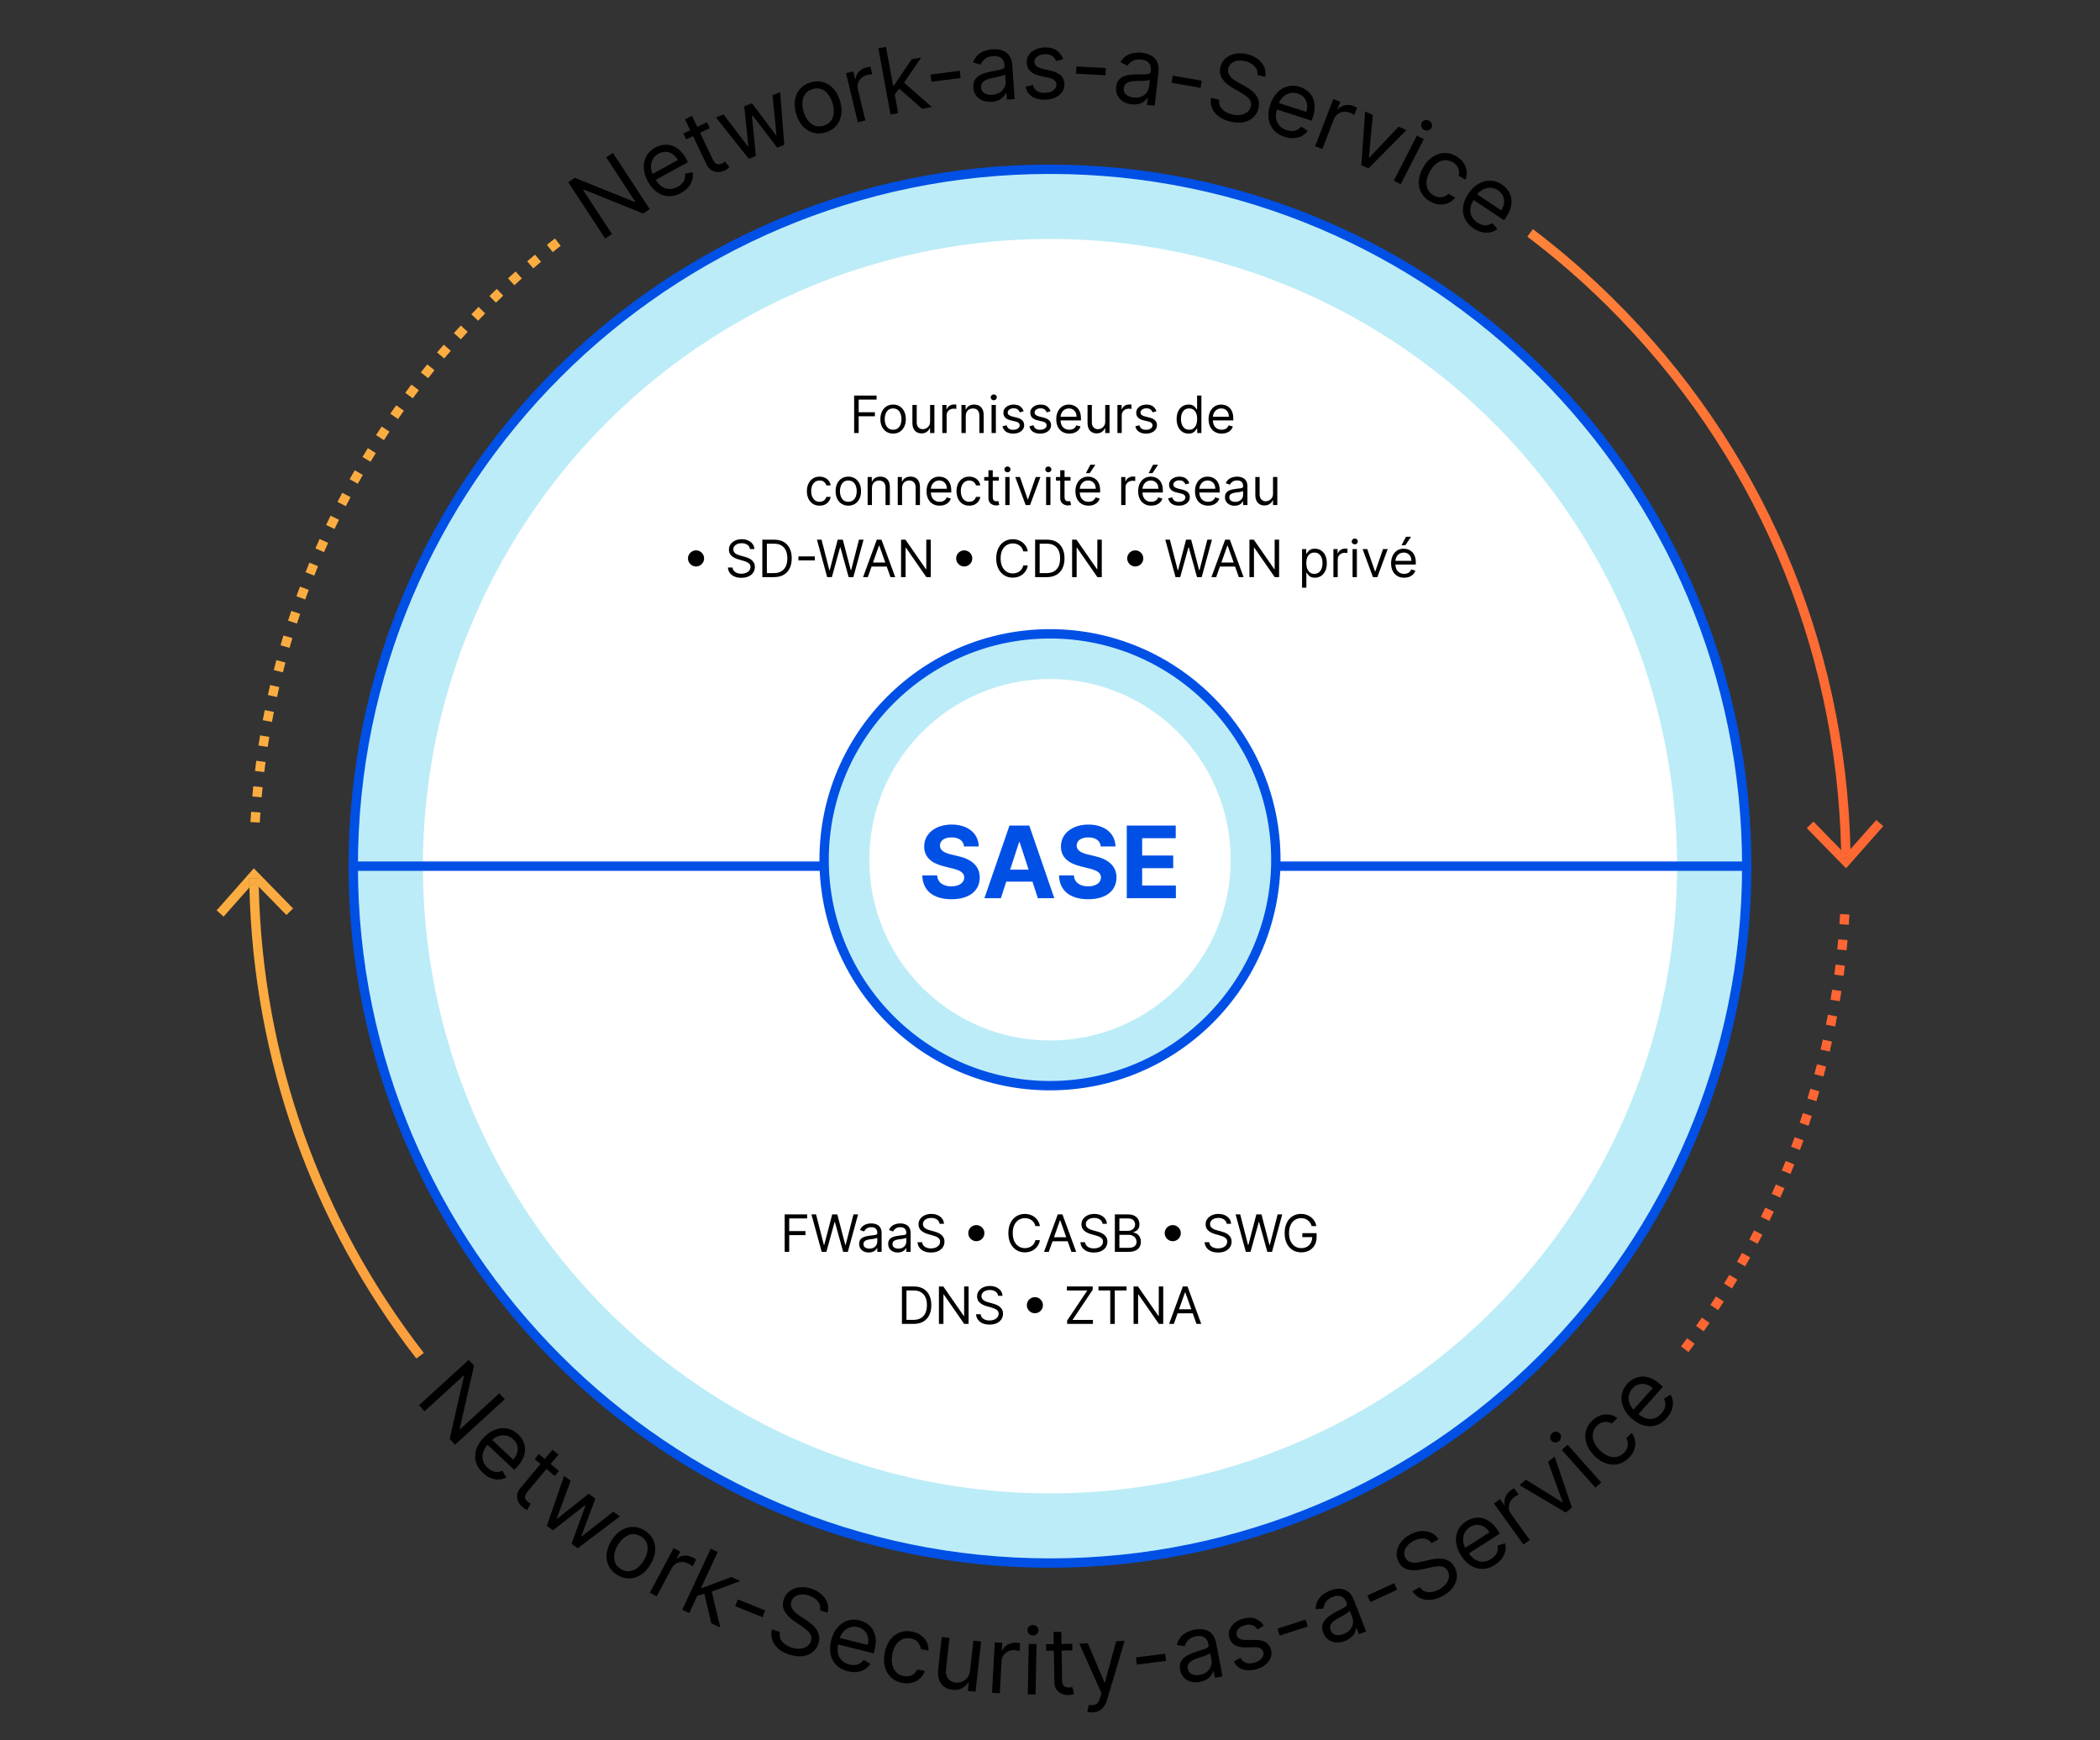 <?xml version="1.0" encoding="utf-8"?>
<!-- Generator: Adobe Illustrator 25.3.1, SVG Export Plug-In . SVG Version: 6.00 Build 0)  -->
<svg version="1.1" id="Layer_1" xmlns="http://www.w3.org/2000/svg" xmlns:xlink="http://www.w3.org/1999/xlink" x="0px" y="0px"
	 viewBox="0 0 449 372" style="enable-background:new 0 0 449 372;" xml:space="preserve">
<rect x="0" y="0" width="449" height="372" fill="#333333" stroke="none"/>
<style type="text/css">
	.st0{fill:#FBAD41;}
	.st1{fill:url(#SVGID_1_);}
	.st2{fill:url(#SVGID_2_);}
	.st3{fill:url(#SVGID_3_);}
	.st4{fill:url(#SVGID_4_);}
	.st5{fill:#FF6633;}
	.st6{fill:url(#SVGID_5_);}
	.st7{fill:url(#SVGID_6_);}
	.st8{fill:url(#SVGID_7_);}
	.st9{fill:url(#SVGID_8_);}
	.st10{fill:#BCECF7;}
	.st11{fill:#0050E5;}
	.st12{fill:#FFFFFF;}
	.st13{fill:none;}
</style>
<g>
	<g>
		<path class="st0" d="M100.783,67.179l1.444,1.383c0.5-0.522,1.003-1.041,1.51-1.557l-1.426-1.402
			C101.798,66.124,101.289,66.65,100.783,67.179z"/>
		<path class="st0" d="M112.716,55.852l1.306,1.516c0.548-0.473,1.098-0.94,1.652-1.405l-1.287-1.531
			C113.827,54.902,113.27,55.376,112.716,55.852z"/>
		<path class="st0" d="M59.98,137.937l1.921,0.555c0.201-0.695,0.407-1.389,0.616-2.081l-1.914-0.578
			C60.391,136.533,60.183,137.234,59.98,137.937z"/>
		<path class="st0" d="M108.619,59.499l1.354,1.473c0.532-0.489,1.067-0.975,1.606-1.457l-1.335-1.49
			C109.699,58.513,109.157,59.004,108.619,59.499z"/>
		<path class="st0" d="M116.926,52.341l1.257,1.555c0.562-0.454,1.127-0.904,1.695-1.351l-1.237-1.572
			C118.066,51.425,117.494,51.881,116.926,52.341z"/>
		<path class="st0" d="M104.64,63.275l1.399,1.43c0.517-0.507,1.037-1.01,1.56-1.51l-1.383-1.445
			C105.688,62.256,105.163,62.765,104.64,63.275z"/>
		<path class="st0" d="M53.945,170.259l1.992,0.178c0.064-0.722,0.132-1.442,0.206-2.161l-1.99-0.201
			C54.079,168.801,54.01,169.529,53.945,170.259z"/>
		<path class="st0" d="M54.517,164.8l1.985,0.24c0.087-0.719,0.178-1.436,0.274-2.152l-1.982-0.266
			C54.697,163.347,54.605,164.073,54.517,164.8z"/>
		<path class="st0" d="M53.547,175.731l1.997,0.113c0.041-0.723,0.087-1.445,0.137-2.165l-1.995-0.139
			C53.635,174.268,53.589,174.999,53.547,175.731z"/>
		<path class="st0" d="M61.592,132.676l1.902,0.617c0.224-0.691,0.453-1.381,0.686-2.068l-1.895-0.641
			C62.05,131.279,61.819,131.976,61.592,132.676z"/>
		<path class="st0" d="M65.328,122.313l1.858,0.74c0.269-0.675,0.541-1.348,0.817-2.018l-1.849-0.764
			C65.875,120.95,65.599,121.631,65.328,122.313z"/>
		<path class="st0" d="M63.376,127.465l1.882,0.678c0.246-0.684,0.497-1.365,0.751-2.044l-1.873-0.703
			C63.878,126.084,63.625,126.773,63.376,127.465z"/>
		<path class="st0" d="M55.263,159.363l1.977,0.303c0.11-0.715,0.225-1.43,0.343-2.142l-1.973-0.33
			C55.49,157.916,55.374,158.639,55.263,159.363z"/>
		<path class="st0" d="M58.542,143.233l1.938,0.492c0.178-0.702,0.36-1.401,0.548-2.1l-1.932-0.518
			C58.907,141.814,58.722,142.523,58.542,143.233z"/>
		<path class="st0" d="M57.276,148.574l1.953,0.43c0.156-0.707,0.316-1.413,0.48-2.117l-1.948-0.453
			C57.596,147.145,57.434,147.859,57.276,148.574z"/>
		<path class="st0" d="M56.183,153.951l1.966,0.367c0.133-0.712,0.271-1.422,0.412-2.131l-1.962-0.391
			C56.456,152.514,56.317,153.231,56.183,153.951z"/>
		<path class="st0" d="M86.644,83.967l1.609,1.188c0.43-0.582,0.863-1.161,1.301-1.738l-1.593-1.209
			C87.518,82.79,87.08,83.377,86.644,83.967z"/>
		<path class="st0" d="M80.405,93.012l1.682,1.082c0.393-0.609,0.789-1.217,1.188-1.82l-1.668-1.104
			C81.203,91.781,80.802,92.394,80.405,93.012z"/>
		<path class="st0" d="M83.453,88.438l1.646,1.135c0.411-0.596,0.826-1.188,1.245-1.778l-1.631-1.158
			C84.289,87.234,83.869,87.835,83.453,88.438z"/>
		<path class="st0" d="M77.505,97.681l1.716,1.027c0.372-0.621,0.748-1.24,1.129-1.856l-1.702-1.051
			C78.263,96.425,77.882,97.052,77.505,97.681z"/>
		<path class="st0" d="M89.977,79.599l1.569,1.24c0.449-0.568,0.901-1.134,1.356-1.697l-1.555-1.258
			C90.888,78.454,90.431,79.025,89.977,79.599z"/>
		<path class="st0" d="M97.05,71.201l1.487,1.338c0.483-0.538,0.971-1.073,1.461-1.605l-1.471-1.355
			C98.031,70.116,97.539,70.657,97.05,71.201z"/>
		<path class="st0" d="M74.756,102.441l1.748,0.973c0.353-0.634,0.708-1.266,1.069-1.894l-1.735-0.994
			C75.473,101.162,75.112,101.801,74.756,102.441z"/>
		<path class="st0" d="M93.447,75.344l1.53,1.289c0.466-0.554,0.935-1.104,1.409-1.651l-1.513-1.309
			C94.393,74.226,93.918,74.784,93.447,75.344z"/>
		<path class="st0" d="M69.722,112.222l1.807,0.857c0.311-0.655,0.626-1.309,0.945-1.959l-1.796-0.881
			C70.355,110.897,70.037,111.558,69.722,112.222z"/>
		<path class="st0" d="M72.161,107.29l1.778,0.916c0.332-0.645,0.668-1.288,1.008-1.929l-1.767-0.938
			C72.836,105.988,72.497,106.638,72.161,107.29z"/>
		<path class="st0" d="M67.443,117.231l1.833,0.799c0.29-0.665,0.584-1.328,0.882-1.989l-1.823-0.822
			C68.034,115.888,67.737,116.558,67.443,117.231z"/>
		<linearGradient id="SVGID_1_" gradientUnits="userSpaceOnUse" x1="224.485" y1="115.826" x2="395.69" y2="115.826">
			<stop  offset="0" style="stop-color:#FBAD41"/>
			<stop  offset="1" style="stop-color:#FF6833"/>
		</linearGradient>
		<path class="st1" d="M395.643,181.529c-1.04-44.596-19.019-86.339-50.777-117.726c-5.419-5.356-11.142-10.297-17.119-14.829
			l-1.182,1.614c5.898,4.474,11.546,9.351,16.895,14.638c31.41,31.042,49.183,72.337,50.186,116.449l0.981,1.004L395.643,181.529z"
			/>
		<linearGradient id="SVGID_2_" gradientUnits="userSpaceOnUse" x1="224.485" y1="180.451" x2="395.703" y2="180.451">
			<stop  offset="0" style="stop-color:#FBAD41"/>
			<stop  offset="1" style="stop-color:#FF6833"/>
		</linearGradient>
		<path class="st2" d="M401.158,175.288l-5.515,6.241c0.015,0.635,0.039,1.268,0.047,1.904l-2,0.025
			c-0.007-0.596-0.03-1.189-0.044-1.783l-5.912-6.048l-1.43,1.401l8.397,8.587l7.955-9L401.158,175.288z"/>
		<linearGradient id="SVGID_3_" gradientUnits="userSpaceOnUse" x1="224.485" y1="182.493" x2="395.69" y2="182.493">
			<stop  offset="0" style="stop-color:#FBAD41"/>
			<stop  offset="1" style="stop-color:#FF6833"/>
		</linearGradient>
		<path class="st3" d="M395.69,183.432c-0.008-0.636-0.032-1.269-0.047-1.904l-1.016,1.15l-0.981-1.004
			c0.014,0.594,0.036,1.188,0.044,1.783L395.69,183.432z"/>
		<linearGradient id="SVGID_4_" gradientUnits="userSpaceOnUse" x1="224.485" y1="182.493" x2="395.703" y2="182.493">
			<stop  offset="0" style="stop-color:#FBAD41"/>
			<stop  offset="1" style="stop-color:#FF6833"/>
		</linearGradient>
		<path class="st4" d="M395.69,183.432c-0.008-0.636-0.032-1.269-0.047-1.904l-1.016,1.15l-0.981-1.004
			c0.014,0.594,0.036,1.188,0.044,1.783L395.69,183.432z"/>
	</g>
	<g>
		<path class="st5" d="M368.621,274.377l1.702,1.051c0.385-0.624,0.766-1.251,1.143-1.88l-1.716-1.027
			C369.378,273.141,369.002,273.761,368.621,274.377z"/>
		<path class="st5" d="M371.398,269.708l1.735,0.994c0.364-0.636,0.725-1.274,1.082-1.915l-1.748-0.973
			C372.115,268.448,371.759,269.08,371.398,269.708z"/>
		<path class="st5" d="M365.518,282.79l-1.646-1.135c-0.411,0.596-0.826,1.188-1.245,1.778l1.631,1.158
			C364.682,283.994,365.102,283.393,365.518,282.79z"/>
		<path class="st5" d="M365.696,278.955l1.668,1.104c0.404-0.611,0.805-1.225,1.202-1.842l-1.682-1.082
			C366.491,277.744,366.095,278.351,365.696,278.955z"/>
		<path class="st5" d="M376.497,260.107l1.796,0.881c0.323-0.658,0.641-1.319,0.956-1.982l-1.807-0.857
			C377.131,258.804,376.815,259.457,376.497,260.107z"/>
		<path class="st5" d="M374.024,264.951l1.767,0.938c0.344-0.648,0.684-1.298,1.02-1.95l-1.778-0.916
			C374.7,263.667,374.364,264.31,374.024,264.951z"/>
		<path class="st5" d="M378.811,255.187l1.823,0.822c0.302-0.669,0.599-1.34,0.893-2.013l-1.833-0.799
			C379.404,253.863,379.109,254.526,378.811,255.187z"/>
		<path class="st5" d="M362.327,287.262l-1.609-1.188c-0.43,0.582-0.863,1.161-1.301,1.738l1.593,1.209
			C361.453,288.438,361.891,287.851,362.327,287.262z"/>
		<path class="st5" d="M392.828,202.953l1.99,0.201c0.073-0.727,0.143-1.455,0.208-2.185l-1.992-0.178
			C392.97,201.514,392.901,202.234,392.828,202.953z"/>
		<path class="st5" d="M392.194,208.341l1.982,0.266c0.097-0.725,0.189-1.451,0.277-2.178l-1.985-0.24
			C392.381,206.907,392.29,207.624,392.194,208.341z"/>
		<path class="st5" d="M391.388,213.703l1.973,0.33c0.121-0.722,0.236-1.444,0.347-2.169l-1.977-0.303
			C391.621,212.276,391.506,212.991,391.388,213.703z"/>
		<path class="st5" d="M390.41,219.04l1.962,0.391c0.143-0.717,0.282-1.435,0.416-2.154l-1.966-0.367
			C390.689,217.621,390.552,218.331,390.41,219.04z"/>
		<path class="st5" d="M393.427,195.384c-0.041,0.723-0.087,1.445-0.137,2.165l1.995,0.139c0.051-0.728,0.097-1.458,0.139-2.19
			L393.427,195.384z"/>
		<path class="st5" d="M387.942,229.602l1.932,0.518c0.189-0.706,0.375-1.415,0.555-2.125l-1.938-0.492
			C388.312,228.205,388.13,228.904,387.942,229.602z"/>
		<path class="st5" d="M384.791,240.003l1.895,0.641c0.235-0.695,0.466-1.393,0.693-2.092l-1.902-0.617
			C385.252,238.626,385.023,239.315,384.791,240.003z"/>
		<path class="st5" d="M389.261,224.342l1.948,0.453c0.166-0.712,0.328-1.426,0.485-2.141l-1.953-0.43
			C389.586,222.931,389.426,223.638,389.261,224.342z"/>
		<path class="st5" d="M382.961,245.13l1.873,0.703c0.258-0.688,0.511-1.378,0.76-2.069l-1.882-0.678
			C383.467,243.769,383.216,244.451,382.961,245.13z"/>
		<path class="st5" d="M380.968,250.192l1.849,0.764c0.28-0.678,0.556-1.358,0.827-2.041l-1.858-0.74
			C381.517,248.849,381.245,249.522,380.968,250.192z"/>
		<path class="st5" d="M386.454,234.817l1.914,0.578c0.212-0.7,0.419-1.401,0.623-2.104l-1.921-0.555
			C386.869,233.431,386.663,234.125,386.454,234.817z"/>
		<linearGradient id="SVGID_5_" gradientUnits="userSpaceOnUse" x1="53.281" y1="239.475" x2="224.485" y2="239.475">
			<stop  offset="0" style="stop-color:#FBAD41"/>
			<stop  offset="1" style="stop-color:#FF6633"/>
		</linearGradient>
		<path class="st6" d="M55.324,189.554l-0.981-1.004l-1.016,1.15c0.861,36.949,13.358,71.936,35.683,100.701l1.61-1.188
			C68.519,260.752,56.156,226.124,55.324,189.554z"/>
		<linearGradient id="SVGID_6_" gradientUnits="userSpaceOnUse" x1="53.267" y1="190.777" x2="224.485" y2="190.777">
			<stop  offset="0" style="stop-color:#FBAD41"/>
			<stop  offset="1" style="stop-color:#FF6633"/>
		</linearGradient>
		<path class="st7" d="M55.281,187.77c0.007,0.596,0.03,1.189,0.044,1.783l5.912,6.048l1.43-1.401l-8.397-8.587l-7.955,9
			l1.499,1.327l5.515-6.241c-0.015-0.635-0.039-1.268-0.047-1.904L55.281,187.77z"/>
		<linearGradient id="SVGID_7_" gradientUnits="userSpaceOnUse" x1="53.281" y1="188.735" x2="224.485" y2="188.735">
			<stop  offset="0" style="stop-color:#FBAD41"/>
			<stop  offset="1" style="stop-color:#FF6633"/>
		</linearGradient>
		<path class="st8" d="M55.324,189.554c-0.014-0.595-0.036-1.188-0.044-1.783l-2,0.025c0.008,0.636,0.032,1.269,0.047,1.904
			l1.016-1.15L55.324,189.554z"/>
		<linearGradient id="SVGID_8_" gradientUnits="userSpaceOnUse" x1="53.267" y1="188.735" x2="224.485" y2="188.735">
			<stop  offset="0" style="stop-color:#FBAD41"/>
			<stop  offset="1" style="stop-color:#FF6633"/>
		</linearGradient>
		<path class="st9" d="M55.324,189.554c-0.014-0.595-0.036-1.188-0.044-1.783l-2,0.025c0.008,0.636,0.032,1.269,0.047,1.904
			l1.016-1.15L55.324,189.554z"/>
	</g>
	<g>
		<circle class="st10" cx="224.5" cy="185.156" r="148.973"/>
		<path class="st11" d="M224.5,335.128c-82.695,0-149.973-67.277-149.973-149.972c0-82.695,67.277-149.973,149.973-149.973
			s149.973,67.277,149.973,149.973C374.473,267.85,307.195,335.128,224.5,335.128z M224.5,37.183
			c-81.592,0-147.973,66.38-147.973,147.973c0,81.592,66.38,147.972,147.973,147.972s147.973-66.38,147.973-147.972
			C372.473,103.563,306.092,37.183,224.5,37.183z"/>
	</g>
	<circle class="st12" cx="224.5" cy="185.156" r="134.075"/>
	<rect x="75.527" y="184.156" class="st11" width="297.945" height="2"/>
	<g>
		<circle class="st10" cx="224.497" cy="183.784" r="48.294"/>
		<path class="st11" d="M224.497,233.078c-27.181,0-49.294-22.113-49.294-49.294s22.113-49.294,49.294-49.294
			s49.293,22.113,49.293,49.294S251.678,233.078,224.497,233.078z M224.497,136.49c-26.078,0-47.294,21.216-47.294,47.294
			s21.216,47.294,47.294,47.294c26.078,0,47.293-21.216,47.293-47.294S250.575,136.49,224.497,136.49z"/>
	</g>
	<circle class="st12" cx="224.497" cy="183.784" r="38.635"/>
</g>
<g>
	<path class="st11" d="M203.465,179.007c-1.608,0-2.495,0.735-2.495,1.736c-0.023,1.115,1.107,1.615,2.457,1.927l1.396,0.333
		c2.7,0.606,4.649,1.979,4.656,4.565c-0.007,2.844-2.237,4.656-6.029,4.656c-3.769,0-6.173-1.736-6.256-5.096h3.177
		c0.106,1.555,1.335,2.343,3.041,2.343c1.668,0,2.745-0.773,2.753-1.911c-0.008-1.046-0.948-1.531-2.639-1.941l-1.691-0.425
		c-2.624-0.629-4.239-1.941-4.232-4.231c-0.015-2.821,2.48-4.701,5.885-4.701c3.458,0,5.733,1.911,5.779,4.679h-3.147
		C205.997,179.72,205.035,179.007,203.465,179.007z"/>
	<path class="st11" d="M210.476,192.005l5.361-15.531h4.232l5.354,15.531h-3.519l-1.153-3.542h-5.604l-1.153,3.542H210.476z
		 M219.925,185.9l-1.911-5.878h-0.122l-1.911,5.878H219.925z"/>
	<path class="st11" d="M232.701,179.007c-1.608,0-2.495,0.735-2.495,1.736c-0.023,1.115,1.107,1.615,2.457,1.927l1.396,0.333
		c2.7,0.606,4.649,1.979,4.656,4.565c-0.007,2.844-2.237,4.656-6.029,4.656c-3.769,0-6.173-1.736-6.256-5.096h3.177
		c0.106,1.555,1.335,2.343,3.041,2.343c1.668,0,2.745-0.773,2.753-1.911c-0.008-1.046-0.948-1.531-2.639-1.941l-1.691-0.425
		c-2.624-0.629-4.239-1.941-4.232-4.231c-0.015-2.821,2.48-4.701,5.885-4.701c3.458,0,5.733,1.911,5.779,4.679h-3.147
		C235.234,179.72,234.271,179.007,232.701,179.007z"/>
	<path class="st11" d="M240.918,176.473h10.465v2.707h-7.182v3.701h6.643v2.707h-6.643v3.709h7.212v2.707h-10.496V176.473z"/>
</g>
<g>
	<path d="M182.624,92.563v-8.002h4.798v0.859h-3.829v2.704h3.469v0.859h-3.469v3.579H182.624z"/>
	<path d="M190.954,92.688c-0.542,0-1.016-0.129-1.424-0.387s-0.726-0.618-0.954-1.082c-0.228-0.464-0.342-1.006-0.342-1.626
		c0-0.625,0.114-1.171,0.342-1.637c0.228-0.466,0.546-0.828,0.954-1.086s0.882-0.387,1.424-0.387c0.542,0,1.017,0.129,1.424,0.387
		s0.726,0.62,0.953,1.086c0.228,0.466,0.342,1.012,0.342,1.637c0,0.62-0.114,1.162-0.342,1.626
		c-0.228,0.464-0.545,0.824-0.953,1.082S191.496,92.688,190.954,92.688z M190.954,91.86c0.412,0,0.75-0.105,1.016-0.316
		s0.462-0.488,0.59-0.832s0.191-0.717,0.191-1.118c0-0.4-0.064-0.774-0.191-1.121s-0.324-0.626-0.59-0.84s-0.604-0.32-1.016-0.32
		s-0.75,0.106-1.016,0.32s-0.462,0.493-0.59,0.84c-0.128,0.347-0.191,0.721-0.191,1.121c0,0.401,0.063,0.774,0.191,1.118
		c0.127,0.344,0.324,0.621,0.59,0.832S190.542,91.86,190.954,91.86z"/>
	<path d="M198.862,90.109v-3.547h0.922v6.001h-0.922v-1.016H198.8c-0.141,0.305-0.359,0.563-0.656,0.775s-0.672,0.318-1.125,0.318
		c-0.375,0-0.708-0.083-1-0.248c-0.292-0.165-0.521-0.415-0.688-0.75c-0.167-0.335-0.25-0.758-0.25-1.268v-3.813h0.922v3.751
		c0,0.438,0.123,0.786,0.369,1.047c0.246,0.26,0.561,0.391,0.943,0.391c0.229,0,0.463-0.059,0.702-0.176s0.438-0.297,0.602-0.539
		C198.781,90.794,198.862,90.485,198.862,90.109z"/>
	<path d="M201.472,92.563v-6.001h0.891v0.906h0.062c0.109-0.297,0.307-0.538,0.594-0.723c0.287-0.186,0.609-0.277,0.969-0.277
		c0.068,0,0.152,0.001,0.254,0.004c0.102,0.002,0.178,0.006,0.23,0.012v0.938c-0.031-0.008-0.103-0.021-0.213-0.037
		c-0.111-0.017-0.228-0.025-0.35-0.025c-0.292,0-0.551,0.061-0.779,0.182s-0.408,0.288-0.539,0.5
		c-0.132,0.212-0.197,0.454-0.197,0.725v3.798H201.472z"/>
	<path d="M206.489,88.953v3.61h-0.922v-6.001h0.891V87.5h0.078c0.141-0.305,0.354-0.551,0.641-0.736
		c0.287-0.187,0.656-0.279,1.11-0.279c0.406,0,0.762,0.082,1.066,0.248c0.305,0.165,0.542,0.415,0.711,0.75s0.254,0.757,0.254,1.268
		v3.813h-0.922v-3.751c0-0.472-0.123-0.839-0.367-1.104c-0.245-0.265-0.581-0.396-1.008-0.396c-0.294,0-0.557,0.063-0.787,0.191
		s-0.412,0.313-0.545,0.559S206.489,88.604,206.489,88.953z"/>
	<path d="M212.475,85.562c-0.18,0-0.334-0.062-0.463-0.185c-0.129-0.122-0.193-0.27-0.193-0.441s0.064-0.318,0.193-0.441
		c0.129-0.122,0.283-0.184,0.463-0.184c0.18,0,0.334,0.062,0.463,0.184c0.129,0.123,0.193,0.27,0.193,0.441
		s-0.064,0.319-0.193,0.441C212.809,85.501,212.654,85.562,212.475,85.562z M212.005,92.563v-6.001h0.922v6.001H212.005z"/>
	<path d="M218.866,87.906l-0.828,0.234c-0.052-0.138-0.128-0.272-0.229-0.404c-0.101-0.132-0.236-0.24-0.408-0.326
		c-0.172-0.086-0.392-0.129-0.661-0.129c-0.367,0-0.672,0.084-0.916,0.252s-0.365,0.381-0.365,0.639c0,0.229,0.083,0.41,0.25,0.543
		c0.167,0.133,0.427,0.244,0.781,0.332l0.891,0.219c0.536,0.131,0.936,0.329,1.199,0.596c0.263,0.268,0.395,0.61,0.395,1.03
		c0,0.344-0.098,0.65-0.295,0.922c-0.197,0.271-0.471,0.484-0.822,0.641s-0.761,0.234-1.227,0.234c-0.612,0-1.119-0.133-1.52-0.398
		c-0.401-0.266-0.655-0.654-0.762-1.164l0.875-0.219c0.083,0.322,0.241,0.564,0.475,0.727c0.233,0.161,0.539,0.242,0.916,0.242
		c0.43,0,0.772-0.092,1.026-0.275s0.381-0.404,0.381-0.662c0-0.209-0.073-0.384-0.219-0.525c-0.146-0.143-0.37-0.249-0.672-0.319
		l-1-0.234c-0.55-0.13-0.953-0.332-1.209-0.607c-0.256-0.274-0.385-0.619-0.385-1.033c0-0.339,0.096-0.638,0.287-0.898
		c0.192-0.261,0.454-0.465,0.786-0.613s0.709-0.223,1.131-0.223c0.594,0,1.061,0.13,1.401,0.391S218.723,87.479,218.866,87.906z"/>
	<path d="M224.617,87.906l-0.828,0.234c-0.052-0.138-0.128-0.272-0.229-0.404c-0.101-0.132-0.236-0.24-0.408-0.326
		c-0.172-0.086-0.392-0.129-0.661-0.129c-0.367,0-0.672,0.084-0.916,0.252s-0.365,0.381-0.365,0.639c0,0.229,0.083,0.41,0.25,0.543
		c0.167,0.133,0.427,0.244,0.781,0.332l0.891,0.219c0.536,0.131,0.936,0.329,1.199,0.596c0.263,0.268,0.395,0.61,0.395,1.03
		c0,0.344-0.098,0.65-0.295,0.922c-0.197,0.271-0.471,0.484-0.822,0.641s-0.761,0.234-1.227,0.234c-0.612,0-1.119-0.133-1.52-0.398
		c-0.401-0.266-0.655-0.654-0.762-1.164l0.875-0.219c0.083,0.322,0.241,0.564,0.475,0.727c0.233,0.161,0.539,0.242,0.916,0.242
		c0.43,0,0.772-0.092,1.026-0.275s0.381-0.404,0.381-0.662c0-0.209-0.073-0.384-0.219-0.525c-0.146-0.143-0.37-0.249-0.672-0.319
		l-1-0.234c-0.55-0.13-0.953-0.332-1.209-0.607c-0.256-0.274-0.385-0.619-0.385-1.033c0-0.339,0.096-0.638,0.287-0.898
		c0.192-0.261,0.454-0.465,0.786-0.613s0.709-0.223,1.131-0.223c0.594,0,1.061,0.13,1.401,0.391S224.474,87.479,224.617,87.906z"/>
	<path d="M228.633,92.688c-0.578,0-1.076-0.128-1.494-0.385s-0.74-0.616-0.965-1.078c-0.225-0.463-0.338-1.001-0.338-1.616
		c0-0.614,0.113-1.156,0.338-1.627c0.226-0.47,0.541-0.837,0.946-1.102c0.405-0.265,0.878-0.396,1.42-0.396
		c0.313,0,0.622,0.052,0.926,0.156c0.305,0.104,0.582,0.272,0.832,0.506s0.449,0.541,0.598,0.924s0.223,0.854,0.223,1.414v0.391
		h-4.625v-0.797h3.688c0-0.338-0.067-0.641-0.201-0.906s-0.324-0.476-0.57-0.629s-0.536-0.23-0.87-0.23
		c-0.367,0-0.684,0.091-0.951,0.271s-0.472,0.416-0.615,0.705c-0.144,0.289-0.215,0.6-0.215,0.93v0.531
		c0,0.453,0.079,0.837,0.236,1.151c0.157,0.313,0.377,0.552,0.658,0.715s0.608,0.244,0.98,0.244c0.243,0,0.462-0.034,0.659-0.104
		c0.196-0.069,0.366-0.174,0.51-0.312c0.143-0.14,0.254-0.313,0.332-0.521l0.891,0.25c-0.094,0.302-0.251,0.567-0.473,0.795
		c-0.221,0.228-0.495,0.405-0.82,0.531S229.04,92.688,228.633,92.688z"/>
	<path d="M236.307,90.109v-3.547h0.922v6.001h-0.922v-1.016h-0.062c-0.141,0.305-0.359,0.563-0.656,0.775s-0.672,0.318-1.125,0.318
		c-0.375,0-0.708-0.083-1-0.248c-0.292-0.165-0.521-0.415-0.688-0.75c-0.167-0.335-0.25-0.758-0.25-1.268v-3.813h0.922v3.751
		c0,0.438,0.123,0.786,0.369,1.047c0.246,0.26,0.561,0.391,0.943,0.391c0.229,0,0.463-0.059,0.702-0.176s0.438-0.297,0.602-0.539
		C236.226,90.794,236.307,90.485,236.307,90.109z"/>
	<path d="M238.917,92.563v-6.001h0.891v0.906h0.062c0.109-0.297,0.307-0.538,0.594-0.723c0.287-0.186,0.609-0.277,0.969-0.277
		c0.068,0,0.152,0.001,0.254,0.004c0.102,0.002,0.178,0.006,0.23,0.012v0.938c-0.031-0.008-0.103-0.021-0.213-0.037
		c-0.111-0.017-0.228-0.025-0.35-0.025c-0.292,0-0.551,0.061-0.779,0.182s-0.408,0.288-0.539,0.5
		c-0.132,0.212-0.197,0.454-0.197,0.725v3.798H238.917z"/>
	<path d="M247.262,87.906l-0.828,0.234c-0.052-0.138-0.128-0.272-0.229-0.404c-0.101-0.132-0.236-0.24-0.408-0.326
		c-0.172-0.086-0.392-0.129-0.661-0.129c-0.367,0-0.672,0.084-0.916,0.252s-0.365,0.381-0.365,0.639c0,0.229,0.083,0.41,0.25,0.543
		c0.167,0.133,0.427,0.244,0.781,0.332l0.891,0.219c0.536,0.131,0.936,0.329,1.199,0.596c0.263,0.268,0.395,0.61,0.395,1.03
		c0,0.344-0.098,0.65-0.295,0.922c-0.197,0.271-0.471,0.484-0.822,0.641s-0.761,0.234-1.227,0.234c-0.612,0-1.119-0.133-1.52-0.398
		c-0.401-0.266-0.655-0.654-0.762-1.164l0.875-0.219c0.083,0.322,0.241,0.564,0.475,0.727c0.233,0.161,0.539,0.242,0.916,0.242
		c0.43,0,0.772-0.092,1.026-0.275s0.381-0.404,0.381-0.662c0-0.209-0.073-0.384-0.219-0.525c-0.146-0.143-0.37-0.249-0.672-0.319
		l-1-0.234c-0.55-0.13-0.953-0.332-1.209-0.607c-0.256-0.274-0.385-0.619-0.385-1.033c0-0.339,0.096-0.638,0.287-0.898
		c0.192-0.261,0.454-0.465,0.786-0.613s0.709-0.223,1.131-0.223c0.594,0,1.061,0.13,1.401,0.391S247.119,87.479,247.262,87.906z"/>
	<path d="M254.122,92.688c-0.5,0-0.941-0.127-1.324-0.381s-0.683-0.613-0.899-1.078c-0.216-0.465-0.324-1.016-0.324-1.651
		c0-0.63,0.108-1.177,0.324-1.641c0.216-0.464,0.517-0.821,0.903-1.074c0.385-0.253,0.831-0.379,1.336-0.379
		c0.391,0,0.7,0.064,0.928,0.193c0.228,0.129,0.402,0.274,0.523,0.438s0.215,0.296,0.283,0.4h0.078v-2.954h0.922v8.002h-0.891
		v-0.922h-0.109c-0.068,0.109-0.164,0.247-0.289,0.412s-0.304,0.312-0.535,0.441C254.817,92.624,254.508,92.688,254.122,92.688z
		 M254.247,91.86c0.37,0,0.683-0.097,0.938-0.291s0.449-0.464,0.582-0.809c0.133-0.346,0.199-0.745,0.199-1.198
		c0-0.447-0.065-0.84-0.195-1.178c-0.13-0.337-0.323-0.601-0.578-0.789s-0.57-0.283-0.946-0.283c-0.391,0-0.715,0.1-0.975,0.299
		s-0.453,0.469-0.582,0.809s-0.193,0.721-0.193,1.143c0,0.428,0.065,0.815,0.197,1.163c0.131,0.348,0.327,0.623,0.586,0.828
		C253.54,91.758,253.862,91.86,254.247,91.86z"/>
	<path d="M261.202,92.688c-0.578,0-1.076-0.128-1.494-0.385s-0.74-0.616-0.965-1.078c-0.225-0.463-0.338-1.001-0.338-1.616
		c0-0.614,0.113-1.156,0.338-1.627c0.226-0.47,0.541-0.837,0.946-1.102c0.405-0.265,0.878-0.396,1.42-0.396
		c0.313,0,0.622,0.052,0.926,0.156c0.305,0.104,0.582,0.272,0.832,0.506s0.449,0.541,0.598,0.924s0.223,0.854,0.223,1.414v0.391
		h-4.625v-0.797h3.688c0-0.338-0.067-0.641-0.201-0.906s-0.324-0.476-0.57-0.629s-0.536-0.23-0.87-0.23
		c-0.367,0-0.684,0.091-0.951,0.271s-0.472,0.416-0.615,0.705c-0.144,0.289-0.215,0.6-0.215,0.93v0.531
		c0,0.453,0.079,0.837,0.236,1.151c0.157,0.313,0.377,0.552,0.658,0.715s0.608,0.244,0.98,0.244c0.243,0,0.462-0.034,0.659-0.104
		c0.196-0.069,0.366-0.174,0.51-0.312c0.143-0.14,0.254-0.313,0.332-0.521l0.891,0.25c-0.094,0.302-0.251,0.567-0.473,0.795
		c-0.221,0.228-0.495,0.405-0.82,0.531S261.609,92.688,261.202,92.688z"/>
	<path d="M175.24,108.092c-0.562,0-1.047-0.133-1.453-0.398s-0.719-0.632-0.938-1.098c-0.219-0.467-0.328-0.999-0.328-1.599
		c0-0.609,0.113-1.147,0.338-1.615c0.226-0.468,0.541-0.833,0.946-1.098c0.405-0.265,0.878-0.396,1.42-0.396
		c0.422,0,0.802,0.078,1.141,0.234c0.338,0.156,0.616,0.375,0.832,0.656s0.351,0.609,0.402,0.984h-0.922
		c-0.07-0.273-0.226-0.517-0.467-0.729c-0.241-0.212-0.564-0.318-0.971-0.318c-0.359,0-0.674,0.093-0.943,0.279
		s-0.479,0.448-0.629,0.785c-0.15,0.338-0.225,0.732-0.225,1.186c0,0.464,0.073,0.868,0.221,1.212
		c0.147,0.344,0.355,0.61,0.625,0.801s0.586,0.285,0.951,0.285c0.24,0,0.458-0.042,0.653-0.125c0.195-0.084,0.36-0.203,0.496-0.359
		c0.135-0.156,0.232-0.344,0.289-0.562h0.922c-0.052,0.354-0.18,0.672-0.385,0.955c-0.205,0.282-0.474,0.507-0.809,0.672
		C176.071,108.009,175.683,108.092,175.24,108.092z"/>
	<path d="M181.381,108.092c-0.542,0-1.016-0.129-1.424-0.387s-0.726-0.618-0.954-1.082c-0.228-0.464-0.342-1.006-0.342-1.626
		c0-0.625,0.114-1.171,0.342-1.637c0.228-0.466,0.546-0.828,0.954-1.086s0.882-0.387,1.424-0.387c0.542,0,1.017,0.129,1.424,0.387
		s0.726,0.62,0.953,1.086c0.228,0.466,0.342,1.012,0.342,1.637c0,0.62-0.114,1.162-0.342,1.626
		c-0.228,0.464-0.545,0.824-0.953,1.082S181.923,108.092,181.381,108.092z M181.381,107.264c0.412,0,0.75-0.105,1.016-0.316
		s0.462-0.488,0.59-0.832s0.191-0.717,0.191-1.118c0-0.4-0.064-0.774-0.191-1.121s-0.324-0.626-0.59-0.84s-0.604-0.32-1.016-0.32
		s-0.75,0.106-1.016,0.32s-0.462,0.493-0.59,0.84c-0.128,0.347-0.191,0.721-0.191,1.121c0,0.401,0.063,0.774,0.191,1.118
		c0.127,0.344,0.324,0.621,0.59,0.832S180.97,107.264,181.381,107.264z"/>
	<path d="M186.43,104.356v3.61h-0.922v-6.001h0.891v0.938h0.078c0.141-0.305,0.354-0.551,0.641-0.736
		c0.287-0.187,0.656-0.279,1.11-0.279c0.406,0,0.762,0.082,1.066,0.248c0.305,0.165,0.542,0.415,0.711,0.75s0.254,0.757,0.254,1.268
		v3.813h-0.922v-3.751c0-0.472-0.123-0.839-0.367-1.104c-0.245-0.265-0.581-0.396-1.008-0.396c-0.294,0-0.557,0.063-0.787,0.191
		s-0.412,0.313-0.545,0.559S186.43,104.008,186.43,104.356z"/>
	<path d="M192.869,104.356v3.61h-0.922v-6.001h0.891v0.938h0.078c0.141-0.305,0.354-0.551,0.641-0.736
		c0.287-0.187,0.656-0.279,1.11-0.279c0.406,0,0.762,0.082,1.066,0.248c0.305,0.165,0.542,0.415,0.711,0.75s0.254,0.757,0.254,1.268
		v3.813h-0.922v-3.751c0-0.472-0.123-0.839-0.367-1.104c-0.245-0.265-0.581-0.396-1.008-0.396c-0.294,0-0.557,0.063-0.787,0.191
		s-0.412,0.313-0.545,0.559S192.869,104.008,192.869,104.356z"/>
	<path d="M200.901,108.092c-0.578,0-1.076-0.128-1.494-0.385s-0.74-0.616-0.965-1.078c-0.225-0.463-0.338-1.001-0.338-1.616
		c0-0.614,0.113-1.156,0.338-1.627c0.226-0.47,0.541-0.837,0.946-1.102c0.405-0.265,0.878-0.396,1.42-0.396
		c0.313,0,0.622,0.052,0.926,0.156c0.305,0.104,0.582,0.272,0.832,0.506s0.449,0.541,0.598,0.924s0.223,0.854,0.223,1.414v0.391
		h-4.625v-0.797h3.688c0-0.338-0.067-0.641-0.201-0.906s-0.324-0.476-0.57-0.629s-0.536-0.23-0.87-0.23
		c-0.367,0-0.684,0.091-0.951,0.271s-0.472,0.416-0.615,0.705c-0.144,0.289-0.215,0.6-0.215,0.93v0.531
		c0,0.453,0.079,0.837,0.236,1.151c0.157,0.313,0.377,0.552,0.658,0.715s0.608,0.244,0.98,0.244c0.243,0,0.462-0.034,0.659-0.104
		c0.196-0.069,0.366-0.174,0.51-0.312c0.143-0.14,0.254-0.313,0.332-0.521l0.891,0.25c-0.094,0.302-0.251,0.567-0.473,0.795
		c-0.221,0.228-0.495,0.405-0.82,0.531S201.308,108.092,200.901,108.092z"/>
	<path d="M207.231,108.092c-0.562,0-1.047-0.133-1.453-0.398s-0.719-0.632-0.938-1.098c-0.219-0.467-0.328-0.999-0.328-1.599
		c0-0.609,0.113-1.147,0.338-1.615c0.226-0.468,0.541-0.833,0.946-1.098c0.405-0.265,0.878-0.396,1.42-0.396
		c0.422,0,0.802,0.078,1.141,0.234c0.338,0.156,0.616,0.375,0.832,0.656s0.351,0.609,0.402,0.984h-0.922
		c-0.07-0.273-0.226-0.517-0.467-0.729c-0.241-0.212-0.564-0.318-0.971-0.318c-0.359,0-0.674,0.093-0.943,0.279
		s-0.479,0.448-0.629,0.785c-0.15,0.338-0.225,0.732-0.225,1.186c0,0.464,0.073,0.868,0.221,1.212
		c0.147,0.344,0.355,0.61,0.625,0.801s0.586,0.285,0.951,0.285c0.24,0,0.458-0.042,0.653-0.125c0.195-0.084,0.36-0.203,0.496-0.359
		c0.135-0.156,0.232-0.344,0.289-0.562h0.922c-0.052,0.354-0.18,0.672-0.385,0.955c-0.205,0.282-0.474,0.507-0.809,0.672
		C208.062,108.009,207.674,108.092,207.231,108.092z"/>
	<path d="M213.544,101.966v0.781h-3.11v-0.781H213.544z M211.341,100.527h0.922v5.721c0,0.26,0.039,0.455,0.115,0.584
		s0.176,0.215,0.297,0.258s0.25,0.064,0.385,0.064c0.102,0,0.185-0.006,0.25-0.018c0.065-0.012,0.117-0.021,0.156-0.029l0.188,0.828
		c-0.063,0.023-0.15,0.048-0.262,0.072c-0.112,0.024-0.254,0.037-0.426,0.037c-0.26,0-0.515-0.056-0.764-0.168
		c-0.249-0.112-0.455-0.282-0.617-0.512c-0.163-0.229-0.244-0.519-0.244-0.867V100.527z"/>
	<path d="M215.405,100.966c-0.18,0-0.334-0.062-0.463-0.185c-0.129-0.122-0.193-0.27-0.193-0.441s0.064-0.318,0.193-0.441
		c0.129-0.122,0.283-0.184,0.463-0.184c0.18,0,0.334,0.062,0.463,0.184c0.129,0.123,0.193,0.27,0.193,0.441
		s-0.064,0.319-0.193,0.441C215.739,100.904,215.584,100.966,215.405,100.966z M214.935,107.967v-6.001h0.922v6.001H214.935z"/>
	<path d="M222.453,101.966l-2.219,6.001h-0.938l-2.219-6.001h1l1.656,4.782h0.062l1.657-4.782H222.453z"/>
	<path d="M224.141,100.966c-0.18,0-0.334-0.062-0.463-0.185c-0.129-0.122-0.193-0.27-0.193-0.441s0.064-0.318,0.193-0.441
		c0.129-0.122,0.283-0.184,0.463-0.184c0.18,0,0.334,0.062,0.463,0.184c0.129,0.123,0.193,0.27,0.193,0.441
		s-0.064,0.319-0.193,0.441C224.475,100.904,224.32,100.966,224.141,100.966z M223.671,107.967v-6.001h0.922v6.001H223.671z"/>
	<path d="M228.891,101.966v0.781h-3.11v-0.781H228.891z M226.688,100.527h0.922v5.721c0,0.26,0.039,0.455,0.115,0.584
		s0.176,0.215,0.297,0.258s0.25,0.064,0.385,0.064c0.102,0,0.185-0.006,0.25-0.018c0.065-0.012,0.117-0.021,0.156-0.029l0.188,0.828
		c-0.063,0.023-0.15,0.048-0.262,0.072c-0.112,0.024-0.254,0.037-0.426,0.037c-0.26,0-0.515-0.056-0.764-0.168
		c-0.249-0.112-0.455-0.282-0.617-0.512c-0.163-0.229-0.244-0.519-0.244-0.867V100.527z"/>
	<path d="M232.736,108.092c-0.578,0-1.076-0.128-1.494-0.385s-0.74-0.616-0.965-1.078c-0.225-0.463-0.338-1.001-0.338-1.616
		c0-0.614,0.113-1.156,0.338-1.627c0.226-0.47,0.541-0.837,0.946-1.102c0.405-0.265,0.878-0.396,1.42-0.396
		c0.313,0,0.622,0.052,0.926,0.156c0.305,0.104,0.582,0.272,0.832,0.506s0.449,0.541,0.598,0.924s0.223,0.854,0.223,1.414v0.391
		h-4.625v-0.797h3.688c0-0.338-0.067-0.641-0.201-0.906s-0.324-0.476-0.57-0.629s-0.536-0.23-0.87-0.23
		c-0.367,0-0.684,0.091-0.951,0.271s-0.472,0.416-0.615,0.705c-0.144,0.289-0.215,0.6-0.215,0.93v0.531
		c0,0.453,0.079,0.837,0.236,1.151c0.157,0.313,0.377,0.552,0.658,0.715s0.608,0.244,0.98,0.244c0.243,0,0.462-0.034,0.659-0.104
		c0.196-0.069,0.366-0.174,0.51-0.312c0.143-0.14,0.254-0.313,0.332-0.521l0.891,0.25c-0.094,0.302-0.251,0.567-0.473,0.795
		c-0.221,0.228-0.495,0.405-0.82,0.531S233.143,108.092,232.736,108.092z M232.173,101.153l0.954-1.813h1.078l-1.219,1.813H232.173z
		"/>
	<path d="M239.722,107.967v-6.001h0.891v0.906h0.062c0.109-0.297,0.307-0.538,0.594-0.723c0.287-0.186,0.609-0.277,0.969-0.277
		c0.068,0,0.152,0.001,0.254,0.004c0.102,0.002,0.178,0.006,0.23,0.012v0.938c-0.031-0.008-0.103-0.021-0.213-0.037
		c-0.111-0.017-0.228-0.025-0.35-0.025c-0.292,0-0.551,0.061-0.779,0.182s-0.408,0.288-0.539,0.5
		c-0.132,0.212-0.197,0.454-0.197,0.725v3.798H239.722z"/>
	<path d="M246.144,108.092c-0.578,0-1.076-0.128-1.494-0.385s-0.74-0.616-0.965-1.078c-0.225-0.463-0.338-1.001-0.338-1.616
		c0-0.614,0.113-1.156,0.338-1.627c0.226-0.47,0.541-0.837,0.946-1.102c0.405-0.265,0.878-0.396,1.42-0.396
		c0.313,0,0.622,0.052,0.926,0.156c0.305,0.104,0.582,0.272,0.832,0.506s0.449,0.541,0.598,0.924s0.223,0.854,0.223,1.414v0.391
		h-4.625v-0.797h3.688c0-0.338-0.067-0.641-0.201-0.906s-0.324-0.476-0.57-0.629s-0.536-0.23-0.87-0.23
		c-0.367,0-0.684,0.091-0.951,0.271s-0.472,0.416-0.615,0.705c-0.144,0.289-0.215,0.6-0.215,0.93v0.531
		c0,0.453,0.079,0.837,0.236,1.151c0.157,0.313,0.377,0.552,0.658,0.715s0.608,0.244,0.98,0.244c0.243,0,0.462-0.034,0.659-0.104
		c0.196-0.069,0.366-0.174,0.51-0.312c0.143-0.14,0.254-0.313,0.332-0.521l0.891,0.25c-0.094,0.302-0.251,0.567-0.473,0.795
		c-0.221,0.228-0.495,0.405-0.82,0.531S246.551,108.092,246.144,108.092z M245.582,101.153l0.954-1.813h1.078l-1.219,1.813H245.582z
		"/>
	<path d="M254.287,103.309l-0.828,0.234c-0.052-0.138-0.128-0.272-0.229-0.404c-0.101-0.132-0.236-0.24-0.408-0.326
		c-0.172-0.086-0.392-0.129-0.661-0.129c-0.367,0-0.672,0.084-0.916,0.252s-0.365,0.381-0.365,0.639c0,0.229,0.083,0.41,0.25,0.543
		c0.167,0.133,0.427,0.244,0.781,0.332l0.891,0.219c0.536,0.131,0.936,0.329,1.199,0.596c0.263,0.268,0.395,0.61,0.395,1.03
		c0,0.344-0.098,0.65-0.295,0.922c-0.197,0.271-0.471,0.484-0.822,0.641s-0.761,0.234-1.227,0.234c-0.612,0-1.119-0.133-1.52-0.398
		c-0.401-0.266-0.655-0.654-0.762-1.164l0.875-0.219c0.083,0.322,0.241,0.564,0.475,0.727c0.233,0.161,0.539,0.242,0.916,0.242
		c0.43,0,0.772-0.092,1.026-0.275s0.381-0.404,0.381-0.662c0-0.209-0.073-0.384-0.219-0.525c-0.146-0.143-0.37-0.249-0.672-0.319
		l-1-0.234c-0.55-0.13-0.953-0.332-1.209-0.607c-0.256-0.274-0.385-0.619-0.385-1.033c0-0.339,0.096-0.638,0.287-0.898
		c0.192-0.261,0.454-0.465,0.786-0.613s0.709-0.223,1.131-0.223c0.594,0,1.061,0.13,1.401,0.391S254.144,102.883,254.287,103.309z"
		/>
	<path d="M258.303,108.092c-0.578,0-1.076-0.128-1.494-0.385s-0.74-0.616-0.965-1.078c-0.225-0.463-0.338-1.001-0.338-1.616
		c0-0.614,0.113-1.156,0.338-1.627c0.226-0.47,0.541-0.837,0.946-1.102c0.405-0.265,0.878-0.396,1.42-0.396
		c0.313,0,0.622,0.052,0.926,0.156c0.305,0.104,0.582,0.272,0.832,0.506s0.449,0.541,0.598,0.924s0.223,0.854,0.223,1.414v0.391
		h-4.625v-0.797h3.688c0-0.338-0.067-0.641-0.201-0.906s-0.324-0.476-0.57-0.629s-0.536-0.23-0.87-0.23
		c-0.367,0-0.684,0.091-0.951,0.271s-0.472,0.416-0.615,0.705c-0.144,0.289-0.215,0.6-0.215,0.93v0.531
		c0,0.453,0.079,0.837,0.236,1.151c0.157,0.313,0.377,0.552,0.658,0.715s0.608,0.244,0.98,0.244c0.243,0,0.462-0.034,0.659-0.104
		c0.196-0.069,0.366-0.174,0.51-0.312c0.143-0.14,0.254-0.313,0.332-0.521l0.891,0.25c-0.094,0.302-0.251,0.567-0.473,0.795
		c-0.221,0.228-0.495,0.405-0.82,0.531S258.71,108.092,258.303,108.092z"/>
	<path d="M263.961,108.107c-0.38,0-0.726-0.072-1.035-0.217c-0.31-0.145-0.556-0.354-0.739-0.629
		c-0.182-0.275-0.273-0.607-0.273-0.998c0-0.344,0.068-0.623,0.203-0.839c0.136-0.215,0.316-0.383,0.543-0.506
		c0.227-0.122,0.477-0.214,0.752-0.275c0.275-0.061,0.551-0.109,0.83-0.146c0.365-0.047,0.661-0.082,0.889-0.107
		c0.228-0.024,0.395-0.066,0.5-0.127c0.105-0.06,0.158-0.164,0.158-0.312v-0.031c0-0.386-0.105-0.685-0.314-0.898
		c-0.21-0.214-0.527-0.32-0.952-0.32c-0.44,0-0.785,0.097-1.035,0.289s-0.426,0.398-0.527,0.617l-0.875-0.312
		c0.156-0.364,0.365-0.649,0.627-0.854c0.262-0.205,0.548-0.348,0.859-0.43c0.311-0.082,0.618-0.123,0.92-0.123
		c0.193,0,0.415,0.022,0.667,0.068c0.251,0.045,0.495,0.139,0.73,0.279s0.432,0.353,0.588,0.637s0.234,0.664,0.234,1.141v3.954
		h-0.922v-0.812h-0.047c-0.062,0.13-0.167,0.27-0.312,0.418c-0.146,0.148-0.34,0.274-0.583,0.379
		C264.605,108.056,264.31,108.107,263.961,108.107z M264.102,107.279c0.365,0,0.673-0.071,0.924-0.215
		c0.251-0.144,0.441-0.328,0.57-0.555s0.193-0.465,0.193-0.715v-0.845c-0.039,0.047-0.125,0.09-0.256,0.127
		c-0.132,0.038-0.283,0.07-0.453,0.098c-0.171,0.027-0.336,0.051-0.497,0.07s-0.29,0.036-0.389,0.049
		c-0.24,0.031-0.463,0.082-0.67,0.15c-0.207,0.069-0.374,0.173-0.5,0.31c-0.126,0.137-0.189,0.322-0.189,0.557
		c0,0.32,0.119,0.562,0.357,0.725S263.734,107.279,264.102,107.279z"/>
	<path d="M272.182,105.513v-3.547h0.922v6.001h-0.922v-1.016h-0.062c-0.141,0.305-0.359,0.563-0.656,0.775s-0.672,0.318-1.125,0.318
		c-0.375,0-0.708-0.083-1-0.248c-0.292-0.165-0.521-0.415-0.688-0.75c-0.167-0.335-0.25-0.758-0.25-1.268v-3.813h0.922v3.751
		c0,0.438,0.123,0.786,0.369,1.047c0.246,0.26,0.561,0.391,0.943,0.391c0.229,0,0.463-0.059,0.702-0.176s0.438-0.297,0.602-0.539
		C272.1,106.197,272.182,105.889,272.182,105.513z"/>
	<path d="M148.82,121.089c-0.315,0-0.603-0.078-0.863-0.233c-0.261-0.154-0.468-0.362-0.623-0.623
		c-0.155-0.26-0.232-0.548-0.232-0.863c0-0.317,0.077-0.606,0.232-0.865c0.155-0.259,0.362-0.466,0.623-0.621
		c0.26-0.155,0.548-0.232,0.863-0.232c0.318,0,0.606,0.077,0.866,0.232c0.259,0.155,0.466,0.362,0.621,0.621
		s0.232,0.548,0.232,0.865c0,0.315-0.078,0.604-0.232,0.863c-0.155,0.261-0.362,0.469-0.621,0.623
		C149.427,121.011,149.138,121.089,148.82,121.089z"/>
	<path d="M160.354,117.369c-0.047-0.396-0.237-0.703-0.57-0.922c-0.333-0.22-0.742-0.329-1.227-0.329
		c-0.354,0-0.664,0.058-0.928,0.172c-0.264,0.115-0.47,0.272-0.617,0.474c-0.147,0.2-0.221,0.428-0.221,0.684
		c0,0.213,0.051,0.396,0.154,0.549c0.103,0.152,0.235,0.278,0.396,0.379s0.331,0.183,0.508,0.246s0.34,0.115,0.488,0.154
		l0.813,0.219c0.208,0.055,0.441,0.13,0.697,0.227s0.503,0.228,0.738,0.393c0.236,0.166,0.431,0.377,0.584,0.635
		c0.153,0.258,0.23,0.574,0.23,0.95c0,0.432-0.113,0.822-0.338,1.172c-0.226,0.349-0.554,0.626-0.985,0.832
		s-0.954,0.309-1.569,0.309c-0.573,0-1.068-0.093-1.486-0.277s-0.746-0.442-0.985-0.773c-0.238-0.331-0.373-0.715-0.404-1.152h1
		c0.026,0.302,0.128,0.551,0.307,0.748c0.178,0.196,0.405,0.342,0.68,0.438c0.275,0.095,0.571,0.143,0.889,0.143
		c0.37,0,0.702-0.061,0.997-0.182s0.527-0.291,0.699-0.508c0.172-0.218,0.258-0.473,0.258-0.764c0-0.267-0.074-0.482-0.223-0.649
		c-0.148-0.166-0.344-0.302-0.586-0.406c-0.242-0.104-0.504-0.195-0.785-0.273l-0.985-0.281c-0.625-0.18-1.12-0.437-1.484-0.77
		c-0.365-0.333-0.547-0.77-0.547-1.309c0-0.448,0.122-0.84,0.366-1.174c0.243-0.335,0.571-0.596,0.984-0.782
		c0.413-0.186,0.875-0.279,1.385-0.279c0.516,0,0.974,0.092,1.375,0.275c0.401,0.184,0.72,0.435,0.956,0.752
		c0.235,0.318,0.36,0.679,0.373,1.083H160.354z"/>
	<path d="M165.464,123.37h-2.469v-8.002h2.579c0.776,0,1.44,0.16,1.992,0.479c0.552,0.319,0.976,0.776,1.27,1.372
		c0.294,0.595,0.441,1.307,0.441,2.135c0,0.834-0.148,1.551-0.445,2.151c-0.297,0.6-0.729,1.062-1.297,1.383
		S166.277,123.37,165.464,123.37z M163.964,122.511h1.438c0.662,0,1.21-0.128,1.645-0.383c0.435-0.256,0.759-0.619,0.973-1.09
		c0.213-0.472,0.32-1.033,0.32-1.685c0-0.646-0.105-1.202-0.316-1.67c-0.211-0.468-0.526-0.827-0.946-1.078
		c-0.419-0.252-0.941-0.378-1.567-0.378h-1.547V122.511z"/>
	<path d="M174.216,118.939v0.859h-3.501v-0.859H174.216z"/>
	<path d="M176.857,123.37l-2.188-8.002h0.985l1.672,6.518h0.078l1.704-6.518h1.094l1.704,6.518h0.078l1.672-6.518h0.984
		l-2.188,8.002h-1l-1.766-6.376h-0.062l-1.766,6.376H176.857z"/>
	<path d="M185.547,123.37h-1.016l2.938-8.002h1l2.938,8.002h-1.016L188,116.635h-0.062L185.547,123.37z M185.922,120.244h4.094v0.86
		h-4.094V120.244z"/>
	<path d="M199.002,115.368v8.002h-0.938l-4.36-6.282h-0.078v6.282h-0.969v-8.002h0.938l4.376,6.299h0.078v-6.299H199.002z"/>
	<path d="M206.16,121.089c-0.315,0-0.603-0.078-0.863-0.233c-0.261-0.154-0.468-0.362-0.623-0.623
		c-0.155-0.26-0.232-0.548-0.232-0.863c0-0.317,0.077-0.606,0.232-0.865c0.155-0.259,0.362-0.466,0.623-0.621
		c0.26-0.155,0.548-0.232,0.863-0.232c0.318,0,0.606,0.077,0.866,0.232c0.259,0.155,0.466,0.362,0.621,0.621
		s0.232,0.548,0.232,0.865c0,0.315-0.078,0.604-0.232,0.863c-0.155,0.261-0.362,0.469-0.621,0.623
		C206.766,121.011,206.477,121.089,206.16,121.089z"/>
	<path d="M219.756,117.869h-0.969c-0.058-0.279-0.157-0.523-0.299-0.734c-0.142-0.211-0.314-0.389-0.516-0.533
		c-0.202-0.145-0.425-0.254-0.67-0.327c-0.245-0.072-0.5-0.109-0.766-0.109c-0.484,0-0.923,0.123-1.315,0.368
		c-0.392,0.244-0.703,0.605-0.934,1.082s-0.346,1.062-0.346,1.754c0,0.693,0.115,1.277,0.346,1.755
		c0.23,0.477,0.542,0.837,0.934,1.082c0.392,0.244,0.831,0.367,1.315,0.367c0.266,0,0.521-0.036,0.766-0.109s0.468-0.182,0.67-0.326
		c0.202-0.145,0.374-0.323,0.516-0.535c0.142-0.213,0.241-0.457,0.299-0.733h0.969c-0.073,0.409-0.206,0.775-0.398,1.099
		c-0.193,0.322-0.433,0.597-0.719,0.822c-0.287,0.226-0.608,0.396-0.963,0.514s-0.735,0.176-1.139,0.176
		c-0.683,0-1.29-0.167-1.821-0.5s-0.949-0.808-1.254-1.422c-0.305-0.615-0.457-1.345-0.457-2.188s0.152-1.573,0.457-2.188
		c0.305-0.615,0.723-1.089,1.254-1.423c0.531-0.333,1.138-0.5,1.821-0.5c0.404,0,0.783,0.059,1.139,0.176s0.677,0.289,0.963,0.514
		c0.286,0.226,0.526,0.499,0.719,0.821C219.551,117.091,219.684,117.457,219.756,117.869z"/>
	<path d="M223.788,123.37h-2.469v-8.002h2.579c0.776,0,1.44,0.16,1.992,0.479c0.552,0.319,0.976,0.776,1.27,1.372
		c0.294,0.595,0.441,1.307,0.441,2.135c0,0.834-0.148,1.551-0.445,2.151c-0.297,0.6-0.729,1.062-1.297,1.383
		S224.601,123.37,223.788,123.37z M222.288,122.511h1.438c0.662,0,1.21-0.128,1.645-0.383c0.435-0.256,0.759-0.619,0.973-1.09
		c0.213-0.472,0.32-1.033,0.32-1.685c0-0.646-0.105-1.202-0.316-1.67c-0.211-0.468-0.526-0.827-0.946-1.078
		c-0.419-0.252-0.941-0.378-1.567-0.378h-1.547V122.511z"/>
	<path d="M235.572,115.368v8.002h-0.938l-4.36-6.282h-0.078v6.282h-0.969v-8.002h0.938l4.376,6.299h0.078v-6.299H235.572z"/>
	<path d="M242.729,121.089c-0.315,0-0.603-0.078-0.863-0.233c-0.261-0.154-0.468-0.362-0.623-0.623
		c-0.155-0.26-0.232-0.548-0.232-0.863c0-0.317,0.077-0.606,0.232-0.865c0.155-0.259,0.362-0.466,0.623-0.621
		c0.26-0.155,0.548-0.232,0.863-0.232c0.318,0,0.606,0.077,0.866,0.232c0.259,0.155,0.466,0.362,0.621,0.621
		s0.232,0.548,0.232,0.865c0,0.315-0.078,0.604-0.232,0.863c-0.155,0.261-0.362,0.469-0.621,0.623
		C243.335,121.011,243.047,121.089,242.729,121.089z"/>
	<path d="M251.34,123.37l-2.188-8.002h0.985l1.672,6.518h0.078l1.704-6.518h1.094l1.704,6.518h0.078l1.672-6.518h0.984l-2.188,8.002
		h-1l-1.766-6.376h-0.062l-1.766,6.376H251.34z"/>
	<path d="M260.03,123.37h-1.016l2.938-8.002h1l2.938,8.002h-1.016l-2.391-6.735h-0.062L260.03,123.37z M260.405,120.244h4.094v0.86
		h-4.094V120.244z"/>
	<path d="M273.485,115.368v8.002h-0.938l-4.36-6.282h-0.078v6.282h-0.969v-8.002h0.938l4.376,6.299h0.078v-6.299H273.485z"/>
	<path d="M278.392,125.62v-8.251h0.891v0.953h0.109c0.067-0.104,0.162-0.237,0.283-0.4s0.295-0.309,0.523-0.438
		s0.537-0.193,0.928-0.193c0.505,0,0.951,0.126,1.336,0.379c0.386,0.253,0.687,0.61,0.902,1.074
		c0.216,0.464,0.325,1.011,0.325,1.641c0,0.636-0.108,1.187-0.325,1.651c-0.216,0.465-0.516,0.824-0.898,1.078
		s-0.824,0.381-1.324,0.381c-0.386,0-0.694-0.064-0.926-0.193s-0.41-0.276-0.535-0.441s-0.222-0.303-0.289-0.412h-0.078v3.172
		H278.392z M279.299,120.369c0,0.453,0.066,0.853,0.199,1.198c0.133,0.345,0.327,0.614,0.582,0.809s0.568,0.291,0.938,0.291
		c0.386,0,0.708-0.103,0.967-0.307c0.259-0.205,0.455-0.48,0.586-0.828s0.197-0.735,0.197-1.163c0-0.422-0.064-0.803-0.193-1.143
		s-0.323-0.609-0.582-0.809s-0.584-0.299-0.975-0.299c-0.375,0-0.69,0.095-0.945,0.283s-0.448,0.452-0.578,0.789
		C279.364,119.529,279.299,119.922,279.299,120.369z"/>
	<path d="M285.097,123.37v-6.001h0.891v0.906h0.062c0.109-0.297,0.307-0.538,0.594-0.723c0.287-0.186,0.609-0.277,0.969-0.277
		c0.068,0,0.152,0.001,0.254,0.004c0.102,0.002,0.178,0.006,0.23,0.012v0.938c-0.031-0.008-0.103-0.021-0.213-0.037
		c-0.111-0.017-0.228-0.025-0.35-0.025c-0.292,0-0.551,0.061-0.779,0.182s-0.408,0.288-0.539,0.5
		c-0.132,0.212-0.197,0.454-0.197,0.725v3.798H285.097z"/>
	<path d="M289.66,116.369c-0.18,0-0.334-0.062-0.463-0.185c-0.129-0.122-0.193-0.27-0.193-0.441s0.064-0.318,0.193-0.441
		c0.129-0.122,0.283-0.184,0.463-0.184c0.18,0,0.334,0.062,0.463,0.184c0.129,0.123,0.193,0.27,0.193,0.441
		s-0.064,0.319-0.193,0.441C289.994,116.307,289.84,116.369,289.66,116.369z M289.191,123.37v-6.001h0.922v6.001H289.191z"/>
	<path d="M296.708,117.369l-2.219,6.001h-0.938l-2.219-6.001h1l1.656,4.782h0.062l1.657-4.782H296.708z"/>
	<path d="M300.224,123.495c-0.578,0-1.076-0.128-1.494-0.385s-0.74-0.616-0.965-1.078c-0.225-0.463-0.338-1.001-0.338-1.616
		c0-0.614,0.113-1.156,0.338-1.627c0.226-0.47,0.541-0.837,0.946-1.102c0.405-0.265,0.878-0.396,1.42-0.396
		c0.313,0,0.622,0.052,0.926,0.156c0.305,0.104,0.582,0.272,0.832,0.506s0.449,0.541,0.598,0.924s0.223,0.854,0.223,1.414v0.391
		h-4.625v-0.797h3.688c0-0.338-0.067-0.641-0.201-0.906s-0.324-0.476-0.57-0.629s-0.536-0.23-0.87-0.23
		c-0.367,0-0.684,0.091-0.951,0.271s-0.472,0.416-0.615,0.705c-0.144,0.289-0.215,0.6-0.215,0.93v0.531
		c0,0.453,0.079,0.837,0.236,1.151c0.157,0.313,0.377,0.552,0.658,0.715s0.608,0.244,0.98,0.244c0.243,0,0.462-0.034,0.659-0.104
		c0.196-0.069,0.366-0.174,0.51-0.312c0.143-0.14,0.254-0.313,0.332-0.521l0.891,0.25c-0.094,0.302-0.251,0.567-0.473,0.795
		c-0.221,0.228-0.495,0.405-0.82,0.531S300.631,123.495,300.224,123.495z M299.662,116.556l0.954-1.813h1.078l-1.219,1.813H299.662z
		"/>
</g>
<g>
	<path d="M167.774,267.601v-8.002h4.798v0.859h-3.829v2.704h3.469v0.859h-3.469v3.579H167.774z"/>
	<path d="M175.682,267.601l-2.188-8.002h0.985l1.672,6.518h0.078l1.704-6.518h1.094l1.704,6.518h0.078l1.672-6.518h0.984
		l-2.188,8.002h-1l-1.766-6.376h-0.062l-1.766,6.376H175.682z"/>
	<path d="M185.747,267.742c-0.38,0-0.726-0.072-1.035-0.217c-0.31-0.145-0.556-0.354-0.739-0.629
		c-0.182-0.275-0.273-0.607-0.273-0.998c0-0.344,0.068-0.623,0.203-0.839c0.136-0.215,0.316-0.383,0.543-0.506
		c0.227-0.122,0.477-0.214,0.752-0.275c0.275-0.061,0.551-0.109,0.83-0.146c0.365-0.047,0.661-0.082,0.889-0.107
		c0.228-0.024,0.395-0.066,0.5-0.127c0.105-0.06,0.158-0.164,0.158-0.312v-0.031c0-0.386-0.105-0.685-0.314-0.898
		c-0.21-0.214-0.527-0.32-0.952-0.32c-0.44,0-0.785,0.097-1.035,0.289s-0.426,0.398-0.527,0.617l-0.875-0.312
		c0.156-0.364,0.365-0.649,0.627-0.854c0.262-0.205,0.548-0.348,0.859-0.43c0.311-0.082,0.618-0.123,0.92-0.123
		c0.193,0,0.415,0.022,0.667,0.068c0.251,0.045,0.495,0.139,0.73,0.279s0.432,0.353,0.588,0.637s0.234,0.664,0.234,1.141v3.954
		h-0.922v-0.812h-0.047c-0.062,0.13-0.167,0.27-0.312,0.418c-0.146,0.148-0.34,0.274-0.583,0.379
		C186.391,267.69,186.096,267.742,185.747,267.742z M185.887,266.914c0.365,0,0.673-0.071,0.924-0.215
		c0.251-0.144,0.441-0.328,0.57-0.555s0.193-0.465,0.193-0.715v-0.845c-0.039,0.047-0.125,0.09-0.256,0.127
		c-0.132,0.038-0.283,0.07-0.453,0.098c-0.171,0.027-0.336,0.051-0.497,0.07s-0.29,0.036-0.389,0.049
		c-0.24,0.031-0.463,0.082-0.67,0.15c-0.207,0.069-0.374,0.173-0.5,0.31c-0.126,0.137-0.189,0.322-0.189,0.557
		c0,0.32,0.119,0.562,0.357,0.725S185.52,266.914,185.887,266.914z"/>
	<path d="M191.951,267.742c-0.38,0-0.726-0.072-1.035-0.217c-0.31-0.145-0.556-0.354-0.739-0.629
		c-0.182-0.275-0.273-0.607-0.273-0.998c0-0.344,0.068-0.623,0.203-0.839c0.136-0.215,0.316-0.383,0.543-0.506
		c0.227-0.122,0.477-0.214,0.752-0.275c0.275-0.061,0.551-0.109,0.83-0.146c0.365-0.047,0.661-0.082,0.889-0.107
		c0.228-0.024,0.395-0.066,0.5-0.127c0.105-0.06,0.158-0.164,0.158-0.312v-0.031c0-0.386-0.105-0.685-0.314-0.898
		c-0.21-0.214-0.527-0.32-0.952-0.32c-0.44,0-0.785,0.097-1.035,0.289s-0.426,0.398-0.527,0.617l-0.875-0.312
		c0.156-0.364,0.365-0.649,0.627-0.854c0.262-0.205,0.548-0.348,0.859-0.43c0.311-0.082,0.618-0.123,0.92-0.123
		c0.193,0,0.415,0.022,0.667,0.068c0.251,0.045,0.495,0.139,0.73,0.279s0.432,0.353,0.588,0.637s0.234,0.664,0.234,1.141v3.954
		h-0.922v-0.812h-0.047c-0.062,0.13-0.167,0.27-0.312,0.418c-0.146,0.148-0.34,0.274-0.583,0.379
		C192.596,267.69,192.3,267.742,191.951,267.742z M192.092,266.914c0.365,0,0.673-0.071,0.924-0.215
		c0.251-0.144,0.441-0.328,0.57-0.555s0.193-0.465,0.193-0.715v-0.845c-0.039,0.047-0.125,0.09-0.256,0.127
		c-0.132,0.038-0.283,0.07-0.453,0.098c-0.171,0.027-0.336,0.051-0.497,0.07s-0.29,0.036-0.389,0.049
		c-0.24,0.031-0.463,0.082-0.67,0.15c-0.207,0.069-0.374,0.173-0.5,0.31c-0.126,0.137-0.189,0.322-0.189,0.557
		c0,0.32,0.119,0.562,0.357,0.725S191.725,266.914,192.092,266.914z"/>
	<path d="M200.891,261.6c-0.047-0.396-0.237-0.703-0.57-0.922c-0.333-0.22-0.742-0.329-1.227-0.329
		c-0.354,0-0.664,0.058-0.928,0.172c-0.264,0.115-0.47,0.272-0.617,0.474c-0.147,0.2-0.221,0.428-0.221,0.684
		c0,0.213,0.051,0.396,0.154,0.549c0.103,0.152,0.235,0.278,0.396,0.379s0.331,0.183,0.508,0.246s0.34,0.115,0.488,0.154
		l0.813,0.219c0.208,0.055,0.441,0.13,0.697,0.227s0.503,0.228,0.738,0.393c0.236,0.166,0.431,0.377,0.584,0.635
		c0.153,0.258,0.23,0.574,0.23,0.95c0,0.432-0.113,0.822-0.338,1.172c-0.226,0.349-0.554,0.626-0.985,0.832
		s-0.954,0.309-1.569,0.309c-0.573,0-1.068-0.093-1.486-0.277s-0.746-0.442-0.985-0.773c-0.238-0.331-0.373-0.715-0.404-1.152h1
		c0.026,0.302,0.128,0.551,0.307,0.748c0.178,0.196,0.405,0.342,0.68,0.438c0.275,0.095,0.571,0.143,0.889,0.143
		c0.37,0,0.702-0.061,0.997-0.182s0.527-0.291,0.699-0.508c0.172-0.218,0.258-0.473,0.258-0.764c0-0.267-0.074-0.482-0.223-0.649
		c-0.148-0.166-0.344-0.302-0.586-0.406c-0.242-0.104-0.504-0.195-0.785-0.273l-0.985-0.281c-0.625-0.18-1.12-0.437-1.484-0.77
		c-0.365-0.333-0.547-0.77-0.547-1.309c0-0.448,0.122-0.84,0.366-1.174c0.243-0.335,0.571-0.596,0.984-0.782
		c0.413-0.186,0.875-0.279,1.385-0.279c0.516,0,0.974,0.092,1.375,0.275c0.401,0.184,0.72,0.435,0.956,0.752
		c0.235,0.318,0.36,0.679,0.373,1.083H200.891z"/>
	<path d="M208.751,265.32c-0.315,0-0.603-0.078-0.863-0.233c-0.261-0.154-0.468-0.362-0.623-0.623
		c-0.155-0.26-0.232-0.548-0.232-0.863c0-0.317,0.077-0.606,0.232-0.865c0.155-0.259,0.362-0.466,0.623-0.621
		c0.26-0.155,0.548-0.232,0.863-0.232c0.318,0,0.606,0.077,0.866,0.232c0.259,0.155,0.466,0.362,0.621,0.621
		s0.232,0.548,0.232,0.865c0,0.315-0.078,0.604-0.232,0.863c-0.155,0.261-0.362,0.469-0.621,0.623
		C209.358,265.242,209.069,265.32,208.751,265.32z"/>
	<path d="M222.348,262.1h-0.969c-0.058-0.279-0.157-0.523-0.299-0.734c-0.142-0.211-0.314-0.389-0.516-0.533
		c-0.202-0.145-0.425-0.254-0.67-0.327c-0.245-0.072-0.5-0.109-0.766-0.109c-0.484,0-0.923,0.123-1.315,0.368
		c-0.392,0.244-0.703,0.605-0.934,1.082s-0.346,1.062-0.346,1.754c0,0.693,0.115,1.277,0.346,1.755
		c0.23,0.477,0.542,0.837,0.934,1.082c0.392,0.244,0.831,0.367,1.315,0.367c0.266,0,0.521-0.036,0.766-0.109s0.468-0.182,0.67-0.326
		c0.202-0.145,0.374-0.323,0.516-0.535c0.142-0.213,0.241-0.457,0.299-0.733h0.969c-0.073,0.409-0.206,0.775-0.398,1.099
		c-0.193,0.322-0.433,0.597-0.719,0.822c-0.287,0.226-0.608,0.396-0.963,0.514s-0.735,0.176-1.139,0.176
		c-0.683,0-1.29-0.167-1.821-0.5s-0.949-0.808-1.254-1.422c-0.305-0.615-0.457-1.345-0.457-2.188s0.152-1.573,0.457-2.188
		c0.305-0.615,0.723-1.089,1.254-1.423c0.531-0.333,1.138-0.5,1.821-0.5c0.404,0,0.783,0.059,1.139,0.176s0.677,0.289,0.963,0.514
		c0.286,0.226,0.526,0.499,0.719,0.821C222.143,261.322,222.275,261.688,222.348,262.1z"/>
	<path d="M224.239,267.601h-1.016l2.938-8.002h1l2.938,8.002h-1.016l-2.391-6.735h-0.062L224.239,267.601z M224.614,264.475h4.094
		v0.86h-4.094V264.475z"/>
	<path d="M235.726,261.6c-0.047-0.396-0.237-0.703-0.57-0.922c-0.333-0.22-0.742-0.329-1.227-0.329
		c-0.354,0-0.664,0.058-0.928,0.172c-0.264,0.115-0.47,0.272-0.617,0.474c-0.147,0.2-0.221,0.428-0.221,0.684
		c0,0.213,0.051,0.396,0.154,0.549c0.103,0.152,0.235,0.278,0.396,0.379s0.331,0.183,0.508,0.246s0.34,0.115,0.488,0.154
		l0.813,0.219c0.208,0.055,0.441,0.13,0.697,0.227s0.503,0.228,0.738,0.393c0.236,0.166,0.431,0.377,0.584,0.635
		c0.153,0.258,0.23,0.574,0.23,0.95c0,0.432-0.113,0.822-0.338,1.172c-0.226,0.349-0.554,0.626-0.985,0.832
		s-0.954,0.309-1.569,0.309c-0.573,0-1.068-0.093-1.486-0.277s-0.746-0.442-0.985-0.773c-0.238-0.331-0.373-0.715-0.404-1.152h1
		c0.026,0.302,0.128,0.551,0.307,0.748c0.178,0.196,0.405,0.342,0.68,0.438c0.275,0.095,0.571,0.143,0.889,0.143
		c0.37,0,0.702-0.061,0.997-0.182s0.527-0.291,0.699-0.508c0.172-0.218,0.258-0.473,0.258-0.764c0-0.267-0.074-0.482-0.223-0.649
		c-0.148-0.166-0.344-0.302-0.586-0.406c-0.242-0.104-0.504-0.195-0.785-0.273l-0.985-0.281c-0.625-0.18-1.12-0.437-1.484-0.77
		c-0.365-0.333-0.547-0.77-0.547-1.309c0-0.448,0.122-0.84,0.366-1.174c0.243-0.335,0.571-0.596,0.984-0.782
		c0.413-0.186,0.875-0.279,1.385-0.279c0.516,0,0.974,0.092,1.375,0.275c0.401,0.184,0.72,0.435,0.956,0.752
		c0.235,0.318,0.36,0.679,0.373,1.083H235.726z"/>
	<path d="M238.367,267.601v-8.002h2.798c0.557,0,1.017,0.096,1.379,0.287c0.362,0.191,0.632,0.448,0.809,0.771
		c0.177,0.321,0.266,0.678,0.266,1.068c0,0.344-0.061,0.628-0.182,0.852s-0.28,0.401-0.477,0.531
		c-0.196,0.13-0.41,0.227-0.639,0.289v0.078c0.245,0.016,0.491,0.102,0.738,0.258c0.248,0.156,0.455,0.381,0.622,0.672
		c0.167,0.292,0.25,0.648,0.25,1.071c0,0.4-0.091,0.762-0.273,1.082c-0.183,0.32-0.47,0.574-0.864,0.762
		c-0.393,0.188-0.905,0.281-1.535,0.281H238.367z M239.336,263.116h1.797c0.292,0,0.555-0.058,0.791-0.172s0.423-0.276,0.562-0.484
		s0.209-0.453,0.209-0.734c0-0.352-0.123-0.65-0.367-0.896s-0.633-0.37-1.164-0.37h-1.829V263.116z M239.336,266.742h1.922
		c0.633,0,1.083-0.123,1.35-0.369s0.4-0.545,0.4-0.896c0-0.271-0.069-0.522-0.207-0.753s-0.334-0.415-0.59-0.555
		c-0.255-0.139-0.558-0.209-0.906-0.209h-1.969V266.742z"/>
	<path d="M250.744,265.32c-0.315,0-0.603-0.078-0.863-0.233c-0.261-0.154-0.468-0.362-0.623-0.623
		c-0.155-0.26-0.232-0.548-0.232-0.863c0-0.317,0.077-0.606,0.232-0.865c0.155-0.259,0.362-0.466,0.623-0.621
		c0.26-0.155,0.548-0.232,0.863-0.232c0.318,0,0.606,0.077,0.866,0.232c0.259,0.155,0.466,0.362,0.621,0.621
		s0.232,0.548,0.232,0.865c0,0.315-0.078,0.604-0.232,0.863c-0.155,0.261-0.362,0.469-0.621,0.623
		C251.351,265.242,251.062,265.32,250.744,265.32z"/>
	<path d="M262.278,261.6c-0.047-0.396-0.237-0.703-0.57-0.922c-0.333-0.22-0.742-0.329-1.227-0.329
		c-0.354,0-0.664,0.058-0.928,0.172c-0.264,0.115-0.47,0.272-0.617,0.474c-0.147,0.2-0.221,0.428-0.221,0.684
		c0,0.213,0.051,0.396,0.154,0.549c0.103,0.152,0.235,0.278,0.396,0.379s0.331,0.183,0.508,0.246s0.34,0.115,0.488,0.154
		l0.813,0.219c0.208,0.055,0.441,0.13,0.697,0.227s0.503,0.228,0.738,0.393c0.236,0.166,0.431,0.377,0.584,0.635
		c0.153,0.258,0.23,0.574,0.23,0.95c0,0.432-0.113,0.822-0.338,1.172c-0.226,0.349-0.554,0.626-0.985,0.832
		s-0.954,0.309-1.569,0.309c-0.573,0-1.068-0.093-1.486-0.277s-0.746-0.442-0.985-0.773c-0.238-0.331-0.373-0.715-0.404-1.152h1
		c0.026,0.302,0.128,0.551,0.307,0.748c0.178,0.196,0.405,0.342,0.68,0.438c0.275,0.095,0.571,0.143,0.889,0.143
		c0.37,0,0.702-0.061,0.997-0.182s0.527-0.291,0.699-0.508c0.172-0.218,0.258-0.473,0.258-0.764c0-0.267-0.074-0.482-0.223-0.649
		c-0.148-0.166-0.344-0.302-0.586-0.406c-0.242-0.104-0.504-0.195-0.785-0.273l-0.985-0.281c-0.625-0.18-1.12-0.437-1.484-0.77
		c-0.365-0.333-0.547-0.77-0.547-1.309c0-0.448,0.122-0.84,0.366-1.174c0.243-0.335,0.571-0.596,0.984-0.782
		c0.413-0.186,0.875-0.279,1.385-0.279c0.516,0,0.974,0.092,1.375,0.275c0.401,0.184,0.72,0.435,0.956,0.752
		c0.235,0.318,0.36,0.679,0.373,1.083H262.278z"/>
	<path d="M266.372,267.601l-2.188-8.002h0.985l1.672,6.518h0.078l1.704-6.518h1.094l1.704,6.518h0.078l1.672-6.518h0.984
		l-2.188,8.002h-1l-1.766-6.376h-0.062l-1.766,6.376H266.372z"/>
	<path d="M280.454,262.1c-0.086-0.264-0.199-0.5-0.338-0.709c-0.14-0.21-0.305-0.389-0.497-0.537s-0.408-0.262-0.65-0.341
		c-0.242-0.078-0.508-0.117-0.797-0.117c-0.474,0-0.905,0.123-1.293,0.368c-0.388,0.244-0.697,0.605-0.926,1.082
		c-0.229,0.477-0.344,1.062-0.344,1.754c0,0.693,0.116,1.277,0.348,1.755c0.232,0.477,0.545,0.837,0.941,1.082
		c0.396,0.244,0.841,0.367,1.336,0.367c0.458,0,0.863-0.099,1.213-0.295c0.351-0.197,0.624-0.476,0.821-0.836
		c0.196-0.361,0.295-0.786,0.295-1.276l0.297,0.062h-2.407V263.6h3.047v0.859c0,0.659-0.14,1.232-0.42,1.72
		c-0.28,0.486-0.666,0.864-1.156,1.131c-0.491,0.267-1.055,0.4-1.69,0.4c-0.708,0-1.331-0.167-1.866-0.5s-0.952-0.808-1.25-1.422
		c-0.298-0.615-0.447-1.345-0.447-2.188c0-0.633,0.085-1.202,0.256-1.709c0.171-0.507,0.413-0.938,0.725-1.295
		c0.312-0.357,0.682-0.631,1.109-0.821c0.427-0.189,0.897-0.285,1.411-0.285c0.422,0,0.816,0.063,1.182,0.189
		c0.366,0.127,0.693,0.305,0.981,0.535c0.288,0.23,0.528,0.506,0.721,0.825c0.193,0.318,0.326,0.672,0.398,1.061H280.454z"/>
	<path d="M195.31,283.005h-2.469v-8.002h2.579c0.776,0,1.44,0.16,1.992,0.479c0.552,0.319,0.976,0.776,1.27,1.372
		c0.294,0.595,0.441,1.307,0.441,2.135c0,0.834-0.148,1.551-0.445,2.151c-0.297,0.6-0.729,1.062-1.297,1.383
		S196.123,283.005,195.31,283.005z M193.81,282.145h1.438c0.662,0,1.21-0.128,1.645-0.383c0.435-0.256,0.759-0.619,0.973-1.09
		c0.213-0.472,0.32-1.033,0.32-1.685c0-0.646-0.105-1.202-0.316-1.67c-0.211-0.468-0.526-0.827-0.946-1.078
		c-0.419-0.252-0.941-0.378-1.567-0.378h-1.547V282.145z"/>
	<path d="M207.094,275.003v8.002h-0.938l-4.36-6.282h-0.078v6.282h-0.969v-8.002h0.938l4.376,6.299h0.078v-6.299H207.094z"/>
	<path d="M213.408,277.004c-0.047-0.396-0.237-0.703-0.57-0.922c-0.333-0.22-0.742-0.329-1.227-0.329
		c-0.354,0-0.664,0.058-0.928,0.172c-0.264,0.115-0.47,0.272-0.617,0.474c-0.147,0.2-0.221,0.428-0.221,0.684
		c0,0.213,0.051,0.396,0.154,0.549c0.103,0.152,0.235,0.278,0.396,0.379s0.331,0.183,0.508,0.246s0.34,0.115,0.488,0.154
		l0.813,0.219c0.208,0.055,0.441,0.13,0.697,0.227s0.503,0.228,0.738,0.393c0.236,0.166,0.431,0.377,0.584,0.635
		c0.153,0.258,0.23,0.574,0.23,0.95c0,0.432-0.113,0.822-0.338,1.172c-0.226,0.349-0.554,0.626-0.985,0.832
		s-0.954,0.309-1.569,0.309c-0.573,0-1.068-0.093-1.486-0.277s-0.746-0.442-0.985-0.773c-0.238-0.331-0.373-0.715-0.404-1.152h1
		c0.026,0.302,0.128,0.551,0.307,0.748c0.178,0.196,0.405,0.342,0.68,0.438c0.275,0.095,0.571,0.143,0.889,0.143
		c0.37,0,0.702-0.061,0.997-0.182s0.527-0.291,0.699-0.508c0.172-0.218,0.258-0.473,0.258-0.764c0-0.267-0.074-0.482-0.223-0.649
		c-0.148-0.166-0.344-0.302-0.586-0.406c-0.242-0.104-0.504-0.195-0.785-0.273l-0.985-0.281c-0.625-0.18-1.12-0.437-1.484-0.77
		c-0.365-0.333-0.547-0.77-0.547-1.309c0-0.448,0.122-0.84,0.366-1.174c0.243-0.335,0.571-0.596,0.984-0.782
		c0.413-0.186,0.875-0.279,1.385-0.279c0.516,0,0.974,0.092,1.375,0.275c0.401,0.184,0.72,0.435,0.956,0.752
		c0.235,0.318,0.36,0.679,0.373,1.083H213.408z"/>
	<path d="M221.268,280.723c-0.315,0-0.603-0.078-0.863-0.233c-0.261-0.154-0.468-0.362-0.623-0.623
		c-0.155-0.26-0.232-0.548-0.232-0.863c0-0.317,0.077-0.606,0.232-0.865c0.155-0.259,0.362-0.466,0.623-0.621
		c0.26-0.155,0.548-0.232,0.863-0.232c0.318,0,0.606,0.077,0.866,0.232c0.259,0.155,0.466,0.362,0.621,0.621
		s0.232,0.548,0.232,0.865c0,0.315-0.078,0.604-0.232,0.863c-0.155,0.261-0.362,0.469-0.621,0.623
		C221.875,280.645,221.586,280.723,221.268,280.723z"/>
	<path d="M228.161,283.005v-0.703l4.313-6.439h-4.36v-0.859h5.517v0.703l-4.313,6.439h4.36v0.859H228.161z"/>
	<path d="M234.865,275.862v-0.859h6.001v0.859h-2.516v7.143h-0.969v-7.143H234.865z"/>
	<path d="M248.712,275.003v8.002h-0.938l-4.36-6.282h-0.078v6.282h-0.969v-8.002h0.938l4.376,6.299h0.078v-6.299H248.712z"/>
	<path d="M250.978,283.005h-1.016l2.938-8.002h1l2.938,8.002h-1.016l-2.391-6.735h-0.062L250.978,283.005z M251.353,279.879h4.094
		v0.86h-4.094V279.879z"/>
</g>
<g>
	<circle class="st13" cx="224.077" cy="185.361" r="164.279"/>
	<path d="M131.039,32.677l7.894,12.047l-1.412,0.925l-12.763-5.156l-0.118,0.076l6.198,9.459l-1.458,0.956l-7.894-12.047
		l1.412-0.925l12.802,5.165l0.118-0.077l-6.213-9.482L131.039,32.677z"/>
	<path d="M145.609,41.254c-0.913,0.5-1.81,0.729-2.692,0.686c-0.882-0.044-1.701-0.333-2.456-0.868
		c-0.755-0.534-1.399-1.287-1.931-2.258s-0.823-1.924-0.874-2.861c-0.051-0.937,0.129-1.789,0.54-2.557s1.044-1.386,1.899-1.854
		c0.494-0.271,1.026-0.455,1.597-0.554c0.571-0.1,1.155-0.073,1.751,0.078c0.597,0.152,1.178,0.466,1.743,0.942
		c0.565,0.476,1.09,1.155,1.575,2.04l0.338,0.616l-7.302,4.001l-0.689-1.258l5.822-3.19c-0.293-0.534-0.66-0.953-1.102-1.257
		c-0.442-0.303-0.923-0.47-1.445-0.499c-0.521-0.03-1.045,0.1-1.572,0.388c-0.58,0.317-1.002,0.734-1.267,1.251
		c-0.265,0.518-0.386,1.065-0.362,1.646c0.024,0.581,0.179,1.132,0.465,1.654l0.459,0.839c0.392,0.715,0.848,1.253,1.368,1.611
		c0.521,0.359,1.073,0.546,1.658,0.56s1.171-0.141,1.759-0.463c0.382-0.209,0.699-0.453,0.95-0.732
		c0.251-0.279,0.429-0.591,0.535-0.935s0.13-0.714,0.073-1.11l1.623-0.376c0.113,0.559,0.094,1.113-0.059,1.664
		c-0.153,0.552-0.431,1.067-0.836,1.549C146.773,40.486,146.25,40.902,145.609,41.254z"/>
	<path d="M151.156,26.122l0.605,1.27l-5.053,2.41l-0.606-1.27L151.156,26.122z M146.462,25.494l1.498-0.715l4.432,9.293
		c0.202,0.424,0.415,0.71,0.64,0.86c0.225,0.149,0.452,0.213,0.683,0.188c0.23-0.024,0.455-0.089,0.675-0.193
		c0.165-0.079,0.296-0.153,0.393-0.223c0.096-0.069,0.173-0.126,0.231-0.169l0.947,1.201c-0.083,0.086-0.207,0.193-0.37,0.32
		s-0.384,0.257-0.663,0.39c-0.423,0.202-0.88,0.309-1.371,0.319s-0.958-0.107-1.399-0.354c-0.442-0.246-0.798-0.652-1.069-1.22
		L146.462,25.494z"/>
	<path d="M160.102,33.949l-7.021-8.845l1.623-0.64l5.204,6.84l0.104-0.041l-0.885-8.541l1.649-0.649l5.141,6.834l0.104-0.041
		l-0.848-8.524l1.623-0.64l0.896,11.257l-1.518,0.598l-5.24-6.854l-0.157,0.062l0.843,8.587L160.102,33.949z"/>
	<path d="M176.528,28.304c-0.934,0.282-1.818,0.308-2.655,0.075c-0.836-0.231-1.572-0.688-2.206-1.368
		c-0.634-0.68-1.113-1.554-1.436-2.622c-0.326-1.077-0.414-2.076-0.264-2.999c0.15-0.922,0.509-1.711,1.077-2.368
		c0.568-0.656,1.319-1.126,2.252-1.408s1.818-0.307,2.655-0.075c0.836,0.232,1.573,0.69,2.208,1.375
		c0.635,0.685,1.116,1.565,1.441,2.643c0.323,1.068,0.409,2.061,0.258,2.979c-0.151,0.917-0.511,1.704-1.079,2.361
		C178.212,27.552,177.461,28.021,176.528,28.304z M176.096,26.877c0.709-0.215,1.238-0.573,1.585-1.075
		c0.348-0.502,0.542-1.082,0.583-1.741c0.041-0.658-0.043-1.334-0.252-2.024c-0.209-0.691-0.514-1.302-0.914-1.833
		c-0.4-0.53-0.885-0.91-1.454-1.14s-1.208-0.237-1.917-0.022c-0.709,0.214-1.237,0.574-1.583,1.081
		c-0.347,0.506-0.54,1.091-0.579,1.755c-0.04,0.663,0.045,1.34,0.254,2.031s0.513,1.3,0.912,1.825
		c0.399,0.526,0.882,0.902,1.45,1.127C174.749,27.086,175.387,27.091,176.096,26.877z"/>
	<path d="M183.414,26.139l-2.526-10.503l1.559-0.375l0.382,1.587l0.109-0.026c0.066-0.565,0.311-1.07,0.735-1.515
		c0.423-0.444,0.95-0.742,1.579-0.894c0.118-0.028,0.267-0.062,0.446-0.101c0.179-0.038,0.315-0.063,0.409-0.076l0.395,1.641
		c-0.058,0-0.188,0.008-0.388,0.025c-0.201,0.017-0.409,0.051-0.623,0.103c-0.511,0.123-0.94,0.338-1.288,0.646
		c-0.348,0.308-0.593,0.675-0.733,1.102s-0.154,0.878-0.04,1.352l1.599,6.646L183.414,26.139z"/>
	<path d="M190.403,24.489l-2.602-14.166l1.632-0.3l2.602,14.166L190.403,24.489z M191.213,20.336l-0.398-2.015l0.332-0.061
		l3.779-5.585l2.02-0.371l-4.033,5.917l-0.138,0.025L191.213,20.336z M197.154,23.249l-5.116-4.494l0.954-1.348l6.237,5.461
		L197.154,23.249z"/>
	<path d="M205.202,15.133l0.197,1.535l-6.25,0.802l-0.197-1.535L205.202,15.133z"/>
	<path d="M212.006,21.769c-0.683,0.047-1.312-0.042-1.886-0.264c-0.574-0.223-1.042-0.569-1.402-1.04
		c-0.361-0.472-0.565-1.059-0.612-1.76c-0.042-0.618,0.046-1.128,0.264-1.53s0.522-0.727,0.914-0.975
		c0.392-0.247,0.832-0.442,1.317-0.585c0.486-0.144,0.977-0.265,1.474-0.364c0.649-0.128,1.177-0.228,1.583-0.3
		s0.701-0.168,0.883-0.289c0.182-0.12,0.265-0.313,0.247-0.58l-0.004-0.057c-0.046-0.691-0.271-1.217-0.673-1.575
		s-0.985-0.512-1.748-0.461c-0.791,0.054-1.398,0.269-1.824,0.645c-0.426,0.377-0.717,0.768-0.873,1.173l-1.61-0.455
		c0.237-0.674,0.578-1.211,1.023-1.609c0.445-0.399,0.943-0.691,1.492-0.876c0.549-0.185,1.095-0.296,1.638-0.332
		c0.346-0.023,0.748-0.01,1.205,0.042s0.905,0.189,1.346,0.413c0.44,0.225,0.818,0.582,1.133,1.073
		c0.315,0.49,0.501,1.164,0.559,2.021l0.478,7.101l-1.656,0.111l-0.098-1.459l-0.084,0.006c-0.097,0.241-0.267,0.504-0.511,0.788
		s-0.577,0.535-1,0.751C213.157,21.598,212.633,21.727,212.006,21.769z M212.158,20.265c0.655-0.044,1.2-0.21,1.634-0.498
		c0.434-0.287,0.753-0.643,0.957-1.065c0.205-0.423,0.292-0.858,0.261-1.308l-0.102-1.516c-0.064,0.089-0.213,0.176-0.444,0.26
		c-0.232,0.083-0.499,0.16-0.802,0.229c-0.303,0.07-0.597,0.132-0.883,0.187c-0.285,0.055-0.516,0.1-0.692,0.135
		c-0.427,0.085-0.822,0.202-1.186,0.352c-0.363,0.148-0.65,0.354-0.861,0.614c-0.21,0.261-0.301,0.602-0.273,1.023
		c0.039,0.575,0.282,0.994,0.73,1.258S211.499,20.309,212.158,20.265z"/>
	<path d="M227.304,12.637l-1.484,0.446c-0.098-0.247-0.239-0.487-0.423-0.722c-0.184-0.233-0.432-0.426-0.744-0.575
		s-0.709-0.221-1.192-0.213c-0.661,0.011-1.208,0.171-1.642,0.48s-0.646,0.696-0.639,1.16c0.007,0.413,0.162,0.736,0.466,0.971
		c0.304,0.233,0.776,0.426,1.416,0.574l1.61,0.368c0.969,0.219,1.695,0.564,2.176,1.037c0.481,0.473,0.728,1.087,0.74,1.842
		c0.01,0.618-0.158,1.175-0.504,1.668s-0.833,0.886-1.461,1.177c-0.628,0.292-1.362,0.444-2.201,0.458
		c-1.102,0.018-2.018-0.206-2.747-0.673s-1.198-1.157-1.405-2.073l1.569-0.419c0.16,0.578,0.451,1.01,0.875,1.294
		c0.424,0.283,0.977,0.42,1.656,0.409c0.773-0.013,1.386-0.188,1.838-0.526s0.674-0.738,0.666-1.202
		c-0.006-0.375-0.143-0.688-0.409-0.939c-0.267-0.252-0.673-0.437-1.219-0.554l-1.807-0.393c-0.993-0.219-1.725-0.571-2.194-1.059
		s-0.71-1.104-0.723-1.849c-0.01-0.609,0.154-1.151,0.491-1.626c0.337-0.474,0.802-0.85,1.396-1.127
		c0.593-0.276,1.27-0.421,2.029-0.434c1.069-0.017,1.913,0.204,2.532,0.662C226.588,11.26,227.033,11.872,227.304,12.637z"/>
	<path d="M236.439,14.545l-0.082,1.545l-6.292-0.334l0.082-1.545L236.439,14.545z"/>
	<path d="M241.935,22.293c-0.68-0.077-1.283-0.276-1.808-0.599c-0.525-0.321-0.923-0.746-1.193-1.274
		c-0.27-0.529-0.365-1.143-0.286-1.842c0.07-0.614,0.248-1.101,0.534-1.457c0.286-0.356,0.644-0.621,1.074-0.795
		c0.43-0.173,0.897-0.285,1.401-0.339c0.504-0.054,1.009-0.085,1.515-0.094c0.662-0.01,1.199-0.014,1.612-0.011
		c0.413,0.002,0.719-0.04,0.92-0.126c0.201-0.086,0.316-0.261,0.347-0.526l0.006-0.057c0.079-0.688-0.048-1.246-0.38-1.671
		s-0.877-0.68-1.636-0.767c-0.787-0.089-1.424,0.013-1.911,0.307c-0.486,0.294-0.842,0.626-1.069,0.997l-1.501-0.737
		c0.354-0.62,0.785-1.087,1.295-1.399s1.051-0.51,1.625-0.594c0.573-0.083,1.13-0.094,1.67-0.032
		c0.345,0.039,0.737,0.125,1.178,0.257c0.44,0.133,0.857,0.35,1.25,0.648c0.393,0.3,0.701,0.72,0.922,1.259
		c0.222,0.54,0.284,1.235,0.187,2.088l-0.804,7.071l-1.649-0.188l0.166-1.453l-0.084-0.01c-0.138,0.221-0.353,0.448-0.644,0.685
		c-0.291,0.235-0.664,0.422-1.118,0.56C243.098,22.331,242.559,22.364,241.935,22.293z M242.354,20.841
		c0.652,0.073,1.218,0.008,1.696-0.197c0.479-0.204,0.856-0.497,1.133-0.876c0.276-0.379,0.44-0.792,0.491-1.239l0.171-1.51
		c-0.079,0.076-0.24,0.135-0.483,0.176c-0.243,0.041-0.52,0.068-0.831,0.082c-0.311,0.015-0.611,0.022-0.901,0.025
		c-0.291,0.002-0.526,0.005-0.706,0.008c-0.435,0.007-0.844,0.052-1.229,0.133c-0.384,0.081-0.703,0.231-0.957,0.45
		s-0.404,0.538-0.452,0.957c-0.065,0.573,0.099,1.029,0.492,1.369S241.698,20.765,242.354,20.841z"/>
	<path d="M256.955,17.259l-0.268,1.524l-6.207-1.089l0.268-1.523L256.955,17.259z"/>
	<path d="M268.866,16.032c0.086-0.713-0.115-1.331-0.605-1.855c-0.49-0.525-1.158-0.891-2.005-1.097
		c-0.62-0.151-1.185-0.183-1.696-0.095s-0.938,0.275-1.281,0.563c-0.343,0.288-0.569,0.655-0.678,1.102
		c-0.091,0.374-0.079,0.716,0.036,1.025c0.115,0.311,0.292,0.588,0.532,0.832s0.5,0.46,0.783,0.647
		c0.283,0.187,0.545,0.346,0.789,0.478l1.328,0.729c0.341,0.185,0.715,0.416,1.123,0.693c0.407,0.278,0.782,0.612,1.124,1.002
		s0.592,0.843,0.751,1.359c0.159,0.516,0.158,1.103-0.001,1.758c-0.184,0.757-0.548,1.392-1.09,1.906
		c-0.543,0.515-1.235,0.859-2.077,1.036c-0.841,0.176-1.8,0.133-2.875-0.129c-1.002-0.244-1.83-0.617-2.482-1.118
		c-0.652-0.502-1.116-1.093-1.392-1.772s-0.348-1.409-0.216-2.188l1.749,0.427c-0.083,0.539-0.01,1.019,0.218,1.438
		c0.228,0.421,0.562,0.772,1.002,1.056s0.938,0.492,1.494,0.628c0.647,0.157,1.253,0.193,1.82,0.106
		c0.566-0.086,1.046-0.283,1.439-0.59c0.394-0.308,0.652-0.716,0.776-1.227c0.113-0.464,0.076-0.874-0.113-1.229
		c-0.189-0.355-0.473-0.675-0.852-0.961c-0.379-0.285-0.798-0.556-1.257-0.812l-1.602-0.911c-1.017-0.581-1.773-1.24-2.269-1.979
		c-0.496-0.739-0.628-1.58-0.399-2.522c0.191-0.783,0.57-1.416,1.139-1.897c0.568-0.481,1.253-0.798,2.055-0.947
		s1.648-0.116,2.542,0.102c0.902,0.22,1.665,0.575,2.288,1.067s1.073,1.066,1.35,1.723s0.341,1.34,0.191,2.052L268.866,16.032z"/>
	<path d="M274.662,29.253c-0.991-0.319-1.774-0.813-2.349-1.483s-0.928-1.464-1.059-2.38c-0.131-0.917-0.027-1.901,0.312-2.955
		c0.339-1.053,0.831-1.92,1.477-2.602c0.645-0.682,1.388-1.137,2.228-1.366s1.724-0.195,2.652,0.104
		c0.536,0.173,1.036,0.433,1.5,0.778c0.464,0.347,0.847,0.789,1.146,1.326s0.472,1.175,0.515,1.913
		c0.043,0.738-0.089,1.587-0.398,2.546l-0.215,0.67l-7.926-2.552l0.439-1.365l6.32,2.034c0.187-0.58,0.238-1.135,0.155-1.664
		c-0.083-0.529-0.293-0.993-0.63-1.393s-0.791-0.69-1.362-0.874c-0.629-0.203-1.223-0.223-1.78-0.06
		c-0.558,0.162-1.039,0.452-1.443,0.868c-0.405,0.417-0.699,0.908-0.881,1.476l-0.293,0.91c-0.25,0.776-0.326,1.477-0.229,2.102
		c0.097,0.625,0.341,1.154,0.734,1.588c0.392,0.435,0.907,0.754,1.545,0.96c0.415,0.134,0.81,0.195,1.185,0.186
		s0.724-0.095,1.046-0.254c0.322-0.16,0.608-0.397,0.857-0.711l1.389,0.92c-0.328,0.466-0.744,0.833-1.249,1.102
		c-0.505,0.269-1.071,0.421-1.699,0.458C276.019,29.57,275.357,29.477,274.662,29.253z"/>
	<path d="M281.183,31.264l3.889-10.078l1.496,0.578l-0.587,1.521l0.105,0.041c0.376-0.428,0.865-0.704,1.466-0.829
		s1.203-0.071,1.807,0.162c0.114,0.044,0.255,0.101,0.424,0.171s0.295,0.127,0.379,0.169l-0.608,1.575
		c-0.047-0.033-0.159-0.101-0.333-0.2c-0.175-0.101-0.365-0.19-0.571-0.27c-0.49-0.189-0.965-0.256-1.426-0.2
		c-0.461,0.056-0.872,0.219-1.23,0.49s-0.625,0.635-0.801,1.09l-2.461,6.377L281.183,31.264z"/>
	<path d="M300.692,27.816l-8.098,8.19l-1.537-0.697l0.821-11.487l1.64,0.743l-0.838,9.071l0.103,0.046l6.27-6.609L300.692,27.816z"
		/>
	<path d="M298.015,38.62l4.917-9.618l1.478,0.756l-4.917,9.618L298.015,38.62z M304.503,27.783
		c-0.288-0.147-0.485-0.372-0.592-0.674s-0.089-0.591,0.052-0.866c0.141-0.275,0.365-0.458,0.672-0.549s0.604-0.062,0.893,0.085
		s0.485,0.372,0.591,0.674s0.089,0.591-0.052,0.866c-0.141,0.275-0.365,0.458-0.671,0.549
		C305.089,27.959,304.791,27.931,304.503,27.783z"/>
	<path d="M305.77,43.061c-0.879-0.504-1.517-1.145-1.915-1.923c-0.397-0.778-0.559-1.629-0.483-2.553
		c0.075-0.925,0.38-1.854,0.916-2.79c0.545-0.952,1.202-1.693,1.972-2.222c0.77-0.529,1.589-0.819,2.459-0.87
		c0.869-0.051,1.727,0.166,2.573,0.65c0.659,0.377,1.183,0.839,1.573,1.386c0.389,0.547,0.627,1.137,0.713,1.77
		c0.086,0.633,0.002,1.266-0.251,1.897l-1.441-0.824c0.135-0.49,0.109-1.009-0.078-1.556c-0.187-0.547-0.598-1.002-1.232-1.365
		c-0.562-0.321-1.136-0.457-1.724-0.407c-0.588,0.05-1.149,0.271-1.685,0.665c-0.536,0.393-1.006,0.943-1.411,1.651
		c-0.415,0.725-0.66,1.421-0.738,2.09c-0.078,0.668,0.009,1.271,0.261,1.81c0.251,0.538,0.662,0.971,1.231,1.296
		c0.375,0.215,0.751,0.344,1.131,0.389c0.38,0.044,0.745,0.005,1.097-0.118c0.351-0.123,0.669-0.33,0.955-0.62l1.44,0.824
		c-0.398,0.507-0.883,0.89-1.455,1.148c-0.572,0.259-1.194,0.367-1.864,0.326C307.143,43.675,306.462,43.457,305.77,43.061z"/>
	<path d="M315.06,48.828c-0.867-0.576-1.485-1.266-1.856-2.066c-0.371-0.802-0.495-1.661-0.372-2.578
		c0.124-0.918,0.492-1.837,1.104-2.759c0.613-0.921,1.322-1.621,2.129-2.102c0.806-0.479,1.645-0.716,2.515-0.708
		c0.871,0.007,1.712,0.281,2.524,0.821c0.469,0.312,0.879,0.697,1.232,1.157s0.601,0.989,0.743,1.588
		c0.143,0.599,0.134,1.259-0.025,1.981c-0.159,0.722-0.518,1.502-1.076,2.341l-0.39,0.586l-6.933-4.612l0.794-1.194l5.528,3.678
		c0.337-0.508,0.538-1.027,0.602-1.56s-0.012-1.035-0.228-1.512c-0.216-0.476-0.574-0.88-1.073-1.212
		c-0.55-0.366-1.116-0.547-1.696-0.541c-0.581,0.005-1.123,0.152-1.625,0.443c-0.503,0.29-0.919,0.684-1.249,1.179l-0.53,0.797
		c-0.452,0.679-0.716,1.332-0.793,1.96c-0.077,0.627,0.014,1.203,0.274,1.728c0.259,0.524,0.668,0.973,1.226,1.344
		c0.363,0.241,0.726,0.408,1.09,0.501c0.363,0.093,0.722,0.106,1.076,0.04c0.354-0.065,0.693-0.216,1.018-0.45l1.086,1.263
		c-0.442,0.359-0.942,0.6-1.501,0.72c-0.559,0.121-1.146,0.114-1.76-0.021C316.281,49.504,315.669,49.233,315.06,48.828z"/>
</g>
<g>
	<circle class="st13" cx="224.077" cy="185.361" r="176.887"/>
	<path d="M107.918,299.118l-10.635,9.713l-1.138-1.246l3.057-13.422l-0.095-0.104l-8.35,7.626l-1.176-1.287l10.635-9.713
		l1.138,1.246l-3.059,13.461l0.095,0.104l8.371-7.645L107.918,299.118z"/>
	<path d="M103.244,314.853c-0.76-0.712-1.256-1.493-1.49-2.345c-0.234-0.852-0.214-1.72,0.059-2.604s0.788-1.73,1.544-2.538
		s1.572-1.382,2.446-1.722c0.874-0.341,1.74-0.436,2.598-0.285c0.857,0.151,1.642,0.561,2.354,1.227
		c0.411,0.385,0.752,0.833,1.024,1.345c0.272,0.512,0.429,1.075,0.471,1.688c0.042,0.614-0.076,1.264-0.352,1.95
		c-0.276,0.686-0.759,1.396-1.448,2.132l-0.48,0.514l-6.078-5.692l0.981-1.047l4.846,4.538c0.417-0.444,0.7-0.925,0.851-1.438
		c0.15-0.514,0.159-1.023,0.024-1.528s-0.42-0.962-0.858-1.372c-0.483-0.452-1.011-0.724-1.584-0.814
		c-0.573-0.091-1.132-0.034-1.676,0.17c-0.544,0.203-1.02,0.522-1.427,0.957l-0.654,0.698c-0.558,0.596-0.926,1.196-1.105,1.803
		s-0.184,1.189-0.015,1.749c0.169,0.561,0.499,1.069,0.988,1.527c0.318,0.298,0.649,0.522,0.992,0.674s0.695,0.224,1.055,0.217
		c0.359-0.007,0.719-0.099,1.078-0.276l0.863,1.425c-0.495,0.281-1.028,0.436-1.6,0.463c-0.571,0.026-1.148-0.077-1.731-0.312
		C104.336,315.721,103.778,315.353,103.244,314.853z"/>
	<path d="M118.128,309.895l1.272,1.065l-6.611,7.894c-0.301,0.359-0.473,0.672-0.516,0.939c-0.043,0.267-0.005,0.499,0.112,0.698
		c0.118,0.2,0.27,0.378,0.457,0.534c0.14,0.117,0.262,0.206,0.365,0.265c0.104,0.06,0.187,0.105,0.25,0.141l-0.699,1.359
		c-0.113-0.04-0.262-0.107-0.445-0.203c-0.183-0.095-0.394-0.242-0.63-0.44c-0.36-0.302-0.646-0.673-0.86-1.115
		c-0.214-0.441-0.301-0.915-0.26-1.419c0.04-0.505,0.262-0.998,0.666-1.479L118.128,309.895z M119.507,314.427l-0.903,1.078
		l-4.292-3.595l0.903-1.078L119.507,314.427z"/>
	<path d="M116.921,326.168l3.686-10.674l1.411,1.025l-2.972,8.063l0.091,0.066l6.727-5.336l1.434,1.042l-3.001,8.008l0.091,0.065
		l6.733-5.296l1.411,1.025l-9.012,6.805l-1.32-0.959l2.966-8.103l-0.137-0.1l-6.789,5.325L116.921,326.168z"/>
	<path d="M131.981,336.676c-0.833-0.508-1.441-1.151-1.826-1.93s-0.535-1.63-0.45-2.557c0.084-0.926,0.417-1.865,0.998-2.818
		c0.586-0.96,1.272-1.692,2.06-2.194c0.787-0.503,1.615-0.762,2.483-0.776c0.868-0.014,1.719,0.233,2.551,0.741
		c0.833,0.507,1.441,1.15,1.826,1.929s0.534,1.633,0.447,2.562c-0.086,0.931-0.423,1.876-1.009,2.836
		c-0.581,0.953-1.264,1.679-2.049,2.178s-1.611,0.755-2.479,0.77C133.664,337.43,132.813,337.183,131.981,336.676z M132.757,335.402
		c0.632,0.386,1.251,0.541,1.857,0.466s1.168-0.316,1.687-0.726c0.518-0.409,0.965-0.921,1.341-1.538
		c0.376-0.616,0.628-1.25,0.757-1.902c0.128-0.651,0.089-1.267-0.119-1.844s-0.628-1.059-1.261-1.444
		c-0.633-0.386-1.253-0.539-1.861-0.46s-1.173,0.325-1.694,0.738c-0.521,0.412-0.97,0.927-1.345,1.543
		c-0.376,0.617-0.627,1.249-0.753,1.897c-0.126,0.647-0.084,1.258,0.126,1.831S132.124,335.016,132.757,335.402z"/>
	<path d="M138.94,340.465l5.09-9.528l1.414,0.756l-0.769,1.439l0.099,0.053c0.426-0.379,0.944-0.594,1.556-0.644
		c0.611-0.051,1.203,0.076,1.773,0.381c0.107,0.058,0.241,0.132,0.4,0.222s0.278,0.161,0.356,0.214l-0.795,1.489
		c-0.043-0.039-0.146-0.119-0.307-0.24c-0.162-0.12-0.339-0.232-0.534-0.337c-0.463-0.247-0.927-0.371-1.392-0.372
		c-0.465-0.001-0.892,0.111-1.28,0.337c-0.389,0.226-0.698,0.553-0.928,0.983l-3.221,6.029L138.94,340.465z"/>
	<path d="M145.869,344.112l6.09-13.053l1.504,0.702l-6.089,13.052L145.869,344.112z M148.936,341.197l0.843-1.873l0.306,0.143
		l6.316-2.36l1.861,0.868l-6.716,2.484l-0.127-0.059L148.936,341.197z M152.089,347.014l-1.564-6.628l1.559-0.546l1.917,8.065
		L152.089,347.014z"/>
	<path d="M163.605,344.259l-0.577,1.436l-5.846-2.352l0.578-1.436L163.605,344.259z"/>
	<path d="M175.336,344.217c0.142-0.703-0.01-1.336-0.458-1.897s-1.085-0.979-1.914-1.25c-0.606-0.199-1.167-0.275-1.684-0.228
		c-0.517,0.047-0.957,0.201-1.321,0.461c-0.364,0.261-0.618,0.609-0.762,1.046c-0.12,0.365-0.135,0.707-0.044,1.025
		s0.246,0.608,0.465,0.871c0.22,0.262,0.463,0.497,0.73,0.706s0.517,0.388,0.749,0.538l1.267,0.831
		c0.326,0.21,0.681,0.47,1.065,0.779c0.384,0.309,0.732,0.671,1.042,1.086c0.311,0.415,0.524,0.887,0.643,1.414
		c0.118,0.527,0.071,1.111-0.139,1.753c-0.243,0.739-0.655,1.345-1.237,1.814c-0.581,0.471-1.298,0.761-2.151,0.87
		c-0.853,0.109-1.805-0.008-2.856-0.354c-0.98-0.321-1.775-0.759-2.387-1.31c-0.611-0.551-1.027-1.176-1.249-1.876
		c-0.222-0.699-0.236-1.433-0.044-2.198l1.71,0.562c-0.125,0.531-0.091,1.015,0.104,1.451s0.5,0.813,0.917,1.131
		c0.417,0.316,0.896,0.564,1.44,0.743c0.632,0.207,1.234,0.29,1.806,0.249c0.571-0.042,1.065-0.2,1.481-0.476
		c0.416-0.275,0.706-0.663,0.87-1.162c0.149-0.454,0.144-0.865-0.017-1.234c-0.16-0.368-0.418-0.709-0.774-1.023
		c-0.356-0.314-0.752-0.617-1.189-0.909l-1.526-1.034c-0.968-0.658-1.67-1.375-2.106-2.15c-0.436-0.774-0.503-1.623-0.2-2.546
		c0.251-0.766,0.68-1.366,1.284-1.802s1.312-0.697,2.123-0.783c0.811-0.087,1.652,0.014,2.525,0.3
		c0.882,0.29,1.614,0.705,2.197,1.244c0.583,0.539,0.986,1.146,1.211,1.822c0.225,0.677,0.235,1.363,0.03,2.061L175.336,344.217z"/>
	<path d="M181.248,357.261c-1.01-0.253-1.824-0.694-2.442-1.324c-0.618-0.631-1.023-1.399-1.214-2.305
		c-0.191-0.906-0.153-1.896,0.115-2.969c0.269-1.073,0.702-1.972,1.301-2.694s1.31-1.227,2.132-1.511
		c0.822-0.285,1.707-0.31,2.653-0.072c0.546,0.136,1.062,0.361,1.549,0.677c0.487,0.315,0.897,0.73,1.232,1.247
		c0.335,0.516,0.548,1.141,0.641,1.874c0.092,0.733,0.016,1.59-0.229,2.567l-0.17,0.683l-8.078-2.021l0.348-1.392l6.44,1.61
		c0.148-0.591,0.163-1.148,0.044-1.671s-0.359-0.972-0.721-1.348c-0.363-0.375-0.835-0.636-1.417-0.781
		c-0.642-0.161-1.235-0.141-1.78,0.059c-0.545,0.199-1.006,0.521-1.383,0.963s-0.637,0.952-0.781,1.529l-0.232,0.929
		c-0.198,0.791-0.228,1.495-0.089,2.112c0.138,0.617,0.417,1.129,0.837,1.536c0.42,0.407,0.955,0.691,1.605,0.854
		c0.423,0.105,0.821,0.141,1.195,0.106c0.373-0.034,0.715-0.143,1.026-0.323s0.581-0.436,0.808-0.766l1.446,0.825
		c-0.296,0.487-0.687,0.881-1.173,1.183c-0.486,0.301-1.041,0.491-1.665,0.569C182.624,357.487,181.958,357.438,181.248,357.261z"/>
	<path d="M192.963,359.75c-0.997-0.179-1.813-0.568-2.448-1.168c-0.636-0.6-1.073-1.348-1.312-2.243s-0.264-1.874-0.073-2.936
		c0.193-1.08,0.564-1.998,1.112-2.755c0.547-0.757,1.222-1.305,2.024-1.645s1.683-0.423,2.643-0.251
		c0.748,0.134,1.396,0.394,1.947,0.778c0.55,0.384,0.972,0.86,1.266,1.427c0.293,0.567,0.427,1.191,0.4,1.873l-1.634-0.294
		c-0.038-0.507-0.236-0.986-0.595-1.439c-0.359-0.452-0.899-0.743-1.619-0.872c-0.637-0.114-1.224-0.05-1.76,0.194
		c-0.537,0.244-0.992,0.642-1.364,1.191c-0.373,0.551-0.631,1.227-0.775,2.029c-0.147,0.822-0.146,1.561,0.006,2.217
		c0.151,0.655,0.436,1.195,0.853,1.617c0.417,0.423,0.949,0.692,1.595,0.808c0.425,0.076,0.823,0.072,1.196-0.014
		s0.704-0.245,0.994-0.479c0.29-0.233,0.52-0.535,0.691-0.904l1.634,0.293c-0.205,0.611-0.534,1.135-0.986,1.57
		s-1.001,0.747-1.646,0.934S193.747,359.89,192.963,359.75z"/>
	<path d="M207.418,357.056l0.703-6.347l1.65,0.183l-1.19,10.736l-1.65-0.183l0.202-1.817l-0.112-0.012
		c-0.312,0.517-0.755,0.937-1.328,1.257c-0.573,0.321-1.266,0.437-2.076,0.347c-0.671-0.074-1.251-0.288-1.74-0.643
		c-0.489-0.354-0.85-0.846-1.082-1.479c-0.232-0.631-0.297-1.404-0.196-2.317l0.756-6.822l1.65,0.183l-0.744,6.711
		c-0.086,0.782,0.064,1.432,0.453,1.946s0.926,0.811,1.61,0.886c0.41,0.046,0.84-0.013,1.29-0.175
		c0.45-0.163,0.844-0.444,1.184-0.846S207.343,357.727,207.418,357.056z"/>
	<path d="M212.104,361.862l0.59-10.786l1.601,0.087l-0.089,1.63l0.112,0.006c0.226-0.522,0.605-0.937,1.139-1.241
		c0.533-0.304,1.123-0.438,1.769-0.403c0.122,0.007,0.274,0.018,0.456,0.032c0.183,0.015,0.32,0.029,0.413,0.044l-0.092,1.686
		c-0.056-0.018-0.182-0.047-0.379-0.088c-0.198-0.041-0.406-0.068-0.626-0.08c-0.524-0.028-0.997,0.055-1.418,0.25
		c-0.422,0.195-0.761,0.478-1.018,0.846c-0.257,0.369-0.399,0.797-0.426,1.283l-0.373,6.826L212.104,361.862z"/>
	<path d="M220.837,349.613c-0.323-0.006-0.599-0.121-0.827-0.347c-0.228-0.225-0.339-0.491-0.333-0.801
		c0.006-0.31,0.127-0.572,0.364-0.788s0.516-0.32,0.839-0.314c0.324,0.007,0.599,0.122,0.827,0.347
		c0.228,0.225,0.338,0.492,0.333,0.802s-0.127,0.571-0.364,0.787C221.441,349.514,221.161,349.62,220.837,349.613z M219.749,362.197
		l0.209-10.8l1.66,0.032l-0.209,10.8L219.749,362.197z"/>
	<path d="M229.267,351.384l0.023,1.406l-5.598,0.091l-0.022-1.406L229.267,351.384z M225.259,348.86l1.659-0.027l0.167,10.295
		c0.008,0.469,0.083,0.818,0.225,1.048s0.323,0.382,0.542,0.455c0.219,0.074,0.451,0.109,0.694,0.105
		c0.183-0.003,0.333-0.017,0.45-0.039c0.117-0.023,0.21-0.042,0.28-0.058l0.362,1.485c-0.112,0.044-0.268,0.09-0.469,0.138
		c-0.201,0.048-0.456,0.074-0.765,0.079c-0.469,0.008-0.929-0.086-1.38-0.28c-0.451-0.194-0.826-0.495-1.126-0.903
		c-0.299-0.407-0.455-0.925-0.464-1.554L225.259,348.86z"/>
	<path d="M233.701,366.041c-0.281,0.02-0.532,0.015-0.755-0.015c-0.223-0.029-0.378-0.062-0.465-0.099l0.321-1.488
		c0.614,0.113,1.117,0.075,1.508-0.114c0.391-0.188,0.707-0.695,0.946-1.521l0.251-0.862l-4.728-10.561l1.796-0.123l3.563,8.384
		l0.112-0.008l2.386-8.791l1.812-0.097l-3.745,12.636c-0.168,0.561-0.392,1.033-0.671,1.417c-0.279,0.383-0.613,0.677-1,0.883
		C234.645,365.888,234.201,366.007,233.701,366.041z"/>
	<path d="M249.121,353.499l0.197,1.534l-6.25,0.805l-0.198-1.535L249.121,353.499z"/>
	<path d="M256.57,359.529c-0.672,0.128-1.307,0.117-1.904-0.034s-1.103-0.439-1.518-0.863c-0.415-0.425-0.688-0.982-0.82-1.673
		c-0.116-0.608-0.09-1.125,0.077-1.551s0.43-0.785,0.79-1.078c0.36-0.292,0.772-0.539,1.237-0.74c0.465-0.2,0.938-0.38,1.418-0.539
		c0.629-0.205,1.141-0.368,1.536-0.489c0.395-0.12,0.675-0.251,0.841-0.393c0.167-0.142,0.225-0.344,0.175-0.606l-0.011-0.055
		c-0.13-0.682-0.417-1.177-0.859-1.483c-0.443-0.307-1.04-0.389-1.79-0.246c-0.779,0.148-1.356,0.436-1.733,0.86
		c-0.377,0.425-0.619,0.849-0.725,1.27l-1.653-0.258c0.153-0.697,0.427-1.271,0.821-1.721c0.394-0.45,0.852-0.8,1.375-1.05
		c0.522-0.25,1.051-0.426,1.585-0.527c0.34-0.065,0.741-0.1,1.201-0.104c0.46-0.005,0.922,0.078,1.386,0.247
		c0.464,0.17,0.882,0.479,1.254,0.928c0.372,0.45,0.639,1.096,0.799,1.938l1.332,6.991l-1.63,0.311l-0.273-1.437l-0.083,0.016
		c-0.067,0.252-0.204,0.533-0.412,0.845c-0.208,0.312-0.509,0.601-0.902,0.866S257.187,359.412,256.57,359.529z M256.539,358.017
		c0.645-0.123,1.165-0.354,1.562-0.691c0.396-0.338,0.67-0.729,0.821-1.174c0.152-0.443,0.186-0.887,0.101-1.329l-0.284-1.492
		c-0.053,0.097-0.19,0.2-0.41,0.311c-0.22,0.111-0.476,0.22-0.769,0.326c-0.292,0.105-0.577,0.203-0.854,0.291
		c-0.277,0.089-0.5,0.161-0.671,0.218c-0.414,0.136-0.792,0.3-1.134,0.491c-0.343,0.192-0.603,0.431-0.78,0.715
		s-0.227,0.634-0.147,1.048c0.108,0.566,0.4,0.954,0.876,1.161C255.327,358.099,255.89,358.141,256.539,358.017z"/>
	<path d="M270.22,347.52l-1.338,0.781c-0.153-0.217-0.347-0.418-0.581-0.602c-0.234-0.185-0.52-0.312-0.858-0.385
		s-0.741-0.049-1.208,0.072c-0.64,0.165-1.135,0.449-1.483,0.852c-0.349,0.402-0.465,0.828-0.349,1.278
		c0.103,0.399,0.33,0.677,0.68,0.834c0.351,0.156,0.854,0.231,1.512,0.227l1.651-0.02c0.994-0.015,1.78,0.151,2.358,0.498
		s0.962,0.886,1.151,1.616c0.155,0.6,0.122,1.18-0.099,1.74s-0.602,1.057-1.145,1.487s-1.22,0.751-2.033,0.961
		c-1.067,0.275-2.009,0.271-2.828-0.011s-1.436-0.845-1.852-1.686l1.427-0.775c0.291,0.525,0.676,0.876,1.155,1.053
		c0.479,0.176,1.047,0.18,1.706,0.01c0.749-0.194,1.304-0.508,1.664-0.942s0.481-0.876,0.366-1.325
		c-0.094-0.363-0.3-0.636-0.618-0.817c-0.318-0.182-0.756-0.267-1.314-0.253l-1.849,0.042c-1.017,0.021-1.81-0.151-2.381-0.515
		s-0.95-0.905-1.136-1.628c-0.152-0.59-0.121-1.155,0.096-1.695c0.216-0.54,0.581-1.014,1.092-1.422s1.136-0.708,1.871-0.897
		c1.035-0.268,1.907-0.251,2.617,0.05C269.203,346.349,269.778,346.841,270.22,347.52z"/>
	<path d="M279.137,346.215l0.474,1.473l-5.999,1.929l-0.474-1.473L279.137,346.215z"/>
	<path d="M287.575,350.782c-0.638,0.249-1.264,0.354-1.878,0.313s-1.165-0.23-1.65-0.572s-0.856-0.84-1.111-1.495
		c-0.225-0.577-0.294-1.09-0.207-1.538c0.086-0.449,0.28-0.851,0.58-1.204c0.3-0.354,0.661-0.671,1.082-0.953
		s0.853-0.546,1.296-0.789c0.581-0.317,1.054-0.57,1.42-0.762c0.366-0.19,0.618-0.37,0.756-0.54
		c0.138-0.169,0.158-0.378,0.061-0.627l-0.02-0.053c-0.252-0.646-0.624-1.08-1.115-1.301c-0.491-0.222-1.093-0.193-1.805,0.084
		c-0.738,0.288-1.254,0.676-1.547,1.162c-0.293,0.487-0.454,0.947-0.481,1.38l-1.672,0.049c0.024-0.714,0.188-1.328,0.494-1.842
		c0.305-0.515,0.692-0.942,1.16-1.283s0.956-0.61,1.463-0.808c0.323-0.126,0.71-0.233,1.162-0.321
		c0.452-0.088,0.921-0.091,1.408-0.009c0.487,0.081,0.955,0.31,1.402,0.684c0.448,0.373,0.828,0.96,1.139,1.76l2.585,6.631
		l-1.546,0.603l-0.531-1.362l-0.079,0.03c-0.02,0.26-0.104,0.562-0.251,0.905c-0.147,0.345-0.39,0.684-0.729,1.017
		C288.622,350.273,288.16,350.554,287.575,350.782z M287.269,349.301c0.612-0.238,1.081-0.56,1.409-0.964
		c0.328-0.405,0.526-0.839,0.594-1.304c0.068-0.464,0.021-0.906-0.143-1.325l-0.552-1.416c-0.035,0.104-0.15,0.231-0.346,0.381
		s-0.428,0.303-0.696,0.46s-0.53,0.305-0.786,0.442s-0.462,0.25-0.62,0.336c-0.381,0.209-0.723,0.439-1.025,0.69
		c-0.302,0.251-0.514,0.533-0.637,0.845c-0.123,0.312-0.107,0.664,0.046,1.058c0.209,0.537,0.567,0.864,1.073,0.981
		C286.092,349.602,286.653,349.541,287.269,349.301z"/>
	<path d="M298.074,338.42l0.648,1.405l-5.721,2.641l-0.648-1.405L298.074,338.42z"/>
	<path d="M306.085,329.86c-0.414-0.586-0.979-0.909-1.694-0.969c-0.716-0.061-1.457,0.118-2.223,0.534
		c-0.561,0.304-1.001,0.66-1.321,1.068s-0.51,0.834-0.57,1.278c-0.061,0.443,0.019,0.867,0.238,1.271
		c0.183,0.338,0.422,0.583,0.715,0.736c0.293,0.152,0.611,0.239,0.953,0.259c0.342,0.021,0.68,0.005,1.015-0.047
		c0.335-0.051,0.637-0.109,0.905-0.175l1.473-0.352c0.377-0.093,0.81-0.173,1.298-0.24c0.489-0.068,0.991-0.072,1.505-0.013
		c0.515,0.059,1.005,0.227,1.469,0.503c0.465,0.275,0.858,0.71,1.18,1.304c0.371,0.684,0.528,1.398,0.472,2.145
		c-0.057,0.745-0.338,1.466-0.843,2.162c-0.505,0.695-1.244,1.307-2.216,1.835c-0.907,0.492-1.77,0.771-2.59,0.838
		s-1.561-0.061-2.222-0.379s-1.204-0.811-1.629-1.477l1.582-0.858c0.301,0.456,0.677,0.763,1.128,0.92
		c0.451,0.158,0.935,0.194,1.451,0.109c0.516-0.086,1.026-0.265,1.529-0.538c0.585-0.317,1.058-0.698,1.42-1.143
		s0.585-0.912,0.67-1.404c0.085-0.491,0.002-0.968-0.248-1.43c-0.228-0.42-0.531-0.698-0.909-0.835
		c-0.378-0.136-0.803-0.183-1.276-0.14s-0.965,0.124-1.478,0.242l-1.799,0.4c-1.144,0.252-2.146,0.271-3.01,0.057
		c-0.863-0.214-1.526-0.748-1.989-1.601c-0.385-0.709-0.528-1.433-0.43-2.172c0.098-0.738,0.394-1.432,0.887-2.081
		s1.144-1.193,1.951-1.631c0.816-0.443,1.62-0.691,2.413-0.745c0.792-0.055,1.511,0.069,2.157,0.369
		c0.646,0.301,1.152,0.765,1.52,1.392L306.085,329.86z"/>
	<path d="M319.635,334.509c-0.876,0.562-1.756,0.851-2.639,0.866c-0.883,0.017-1.719-0.216-2.509-0.698s-1.483-1.189-2.08-2.122
		c-0.596-0.932-0.952-1.863-1.066-2.795c-0.115-0.932,0.007-1.794,0.365-2.588c0.357-0.794,0.947-1.453,1.769-1.979
		c0.474-0.303,0.993-0.523,1.556-0.661s1.147-0.15,1.752-0.04c0.605,0.111,1.206,0.385,1.803,0.821s1.167,1.079,1.71,1.929
		l0.379,0.592l-7.014,4.488l-0.773-1.209l5.592-3.578c-0.329-0.513-0.724-0.906-1.185-1.179c-0.461-0.272-0.953-0.406-1.475-0.4
		s-1.036,0.17-1.542,0.493c-0.557,0.356-0.95,0.802-1.179,1.335c-0.229,0.533-0.312,1.089-0.249,1.666
		c0.063,0.578,0.255,1.117,0.576,1.619l0.516,0.806c0.439,0.687,0.931,1.192,1.475,1.515c0.543,0.323,1.107,0.472,1.691,0.445
		c0.584-0.025,1.159-0.22,1.724-0.581c0.367-0.234,0.667-0.5,0.897-0.795c0.231-0.296,0.388-0.618,0.47-0.969
		s0.081-0.722-0.002-1.113l1.593-0.484c0.151,0.549,0.169,1.104,0.054,1.664c-0.114,0.56-0.357,1.094-0.729,1.602
		C320.745,333.664,320.251,334.115,319.635,334.509z"/>
	<path d="M325.732,330.155l-6.322-8.76l1.3-0.938l0.955,1.323l0.091-0.065c-0.153-0.549-0.118-1.109,0.105-1.681
		c0.224-0.572,0.598-1.047,1.122-1.426c0.099-0.071,0.224-0.158,0.375-0.262s0.267-0.179,0.349-0.226l0.988,1.368
		c-0.054,0.021-0.17,0.078-0.35,0.17c-0.179,0.093-0.358,0.203-0.537,0.332c-0.426,0.307-0.741,0.669-0.946,1.086
		s-0.292,0.85-0.26,1.298s0.19,0.87,0.476,1.266l4,5.543L325.732,330.155z"/>
	<path d="M332.39,311.363l3.703,10.906l-1.311,1.062l-9.908-5.872l1.398-1.134l7.739,4.806l0.087-0.07l-3.107-8.563L332.39,311.363z
		"/>
	<path d="M333.355,308.031c-0.242,0.216-0.522,0.318-0.842,0.308c-0.32-0.01-0.583-0.13-0.789-0.361
		c-0.206-0.23-0.295-0.506-0.269-0.824c0.026-0.319,0.161-0.587,0.402-0.802c0.242-0.215,0.522-0.317,0.842-0.308
		s0.583,0.131,0.789,0.361c0.206,0.231,0.295,0.506,0.269,0.825C333.73,307.549,333.596,307.816,333.355,308.031z M341.11,318.001
		l-7.188-8.063l1.239-1.104l7.188,8.063L341.11,318.001z"/>
	<path d="M348.216,311.686c-0.724,0.708-1.514,1.147-2.372,1.316c-0.857,0.17-1.72,0.093-2.588-0.231
		c-0.868-0.324-1.68-0.872-2.434-1.643c-0.767-0.784-1.3-1.619-1.599-2.504s-0.354-1.753-0.166-2.603
		c0.188-0.85,0.631-1.616,1.328-2.298c0.543-0.531,1.13-0.91,1.763-1.135c0.632-0.226,1.265-0.293,1.897-0.204
		c0.632,0.09,1.218,0.344,1.757,0.761l-1.186,1.16c-0.435-0.263-0.941-0.38-1.518-0.35s-1.127,0.302-1.65,0.813
		c-0.462,0.452-0.75,0.968-0.862,1.547s-0.053,1.18,0.179,1.802c0.232,0.623,0.633,1.226,1.204,1.809
		c0.583,0.597,1.187,1.023,1.809,1.28c0.623,0.257,1.227,0.338,1.813,0.243c0.586-0.095,1.114-0.371,1.583-0.83
		c0.308-0.302,0.536-0.63,0.682-0.982c0.146-0.354,0.208-0.716,0.186-1.088c-0.022-0.371-0.135-0.733-0.336-1.087l1.186-1.161
		c0.379,0.521,0.615,1.093,0.708,1.713c0.093,0.621,0.028,1.249-0.194,1.883C349.182,310.533,348.786,311.129,348.216,311.686z"/>
	<path d="M356.344,303.151c-0.694,0.776-1.463,1.291-2.309,1.544c-0.846,0.254-1.714,0.254-2.605,0.002
		c-0.891-0.253-1.749-0.748-2.573-1.485c-0.825-0.737-1.417-1.539-1.778-2.405s-0.475-1.73-0.344-2.591
		c0.131-0.86,0.521-1.654,1.172-2.382c0.375-0.419,0.815-0.771,1.32-1.055s1.065-0.454,1.677-0.51
		c0.613-0.056,1.266,0.046,1.958,0.307c0.692,0.26,1.414,0.726,2.165,1.397l0.524,0.469L350,302.65l-1.07-0.956l4.425-4.95
		c-0.454-0.405-0.94-0.679-1.458-0.817c-0.518-0.139-1.027-0.135-1.529,0.011c-0.501,0.146-0.952,0.443-1.352,0.891
		c-0.44,0.492-0.7,1.026-0.777,1.603c-0.078,0.575-0.008,1.133,0.208,1.672s0.546,1.007,0.99,1.403l0.713,0.638
		c0.608,0.544,1.217,0.898,1.828,1.063s1.193,0.156,1.749-0.026c0.556-0.182,1.058-0.522,1.504-1.022
		c0.291-0.325,0.507-0.661,0.651-1.008c0.143-0.347,0.208-0.699,0.192-1.06c-0.015-0.358-0.116-0.716-0.302-1.071l1.404-0.896
		c0.293,0.489,0.459,1.019,0.5,1.589c0.04,0.57-0.05,1.15-0.271,1.738C357.185,302.04,356.831,302.606,356.344,303.151z"/>
</g>
</svg>
